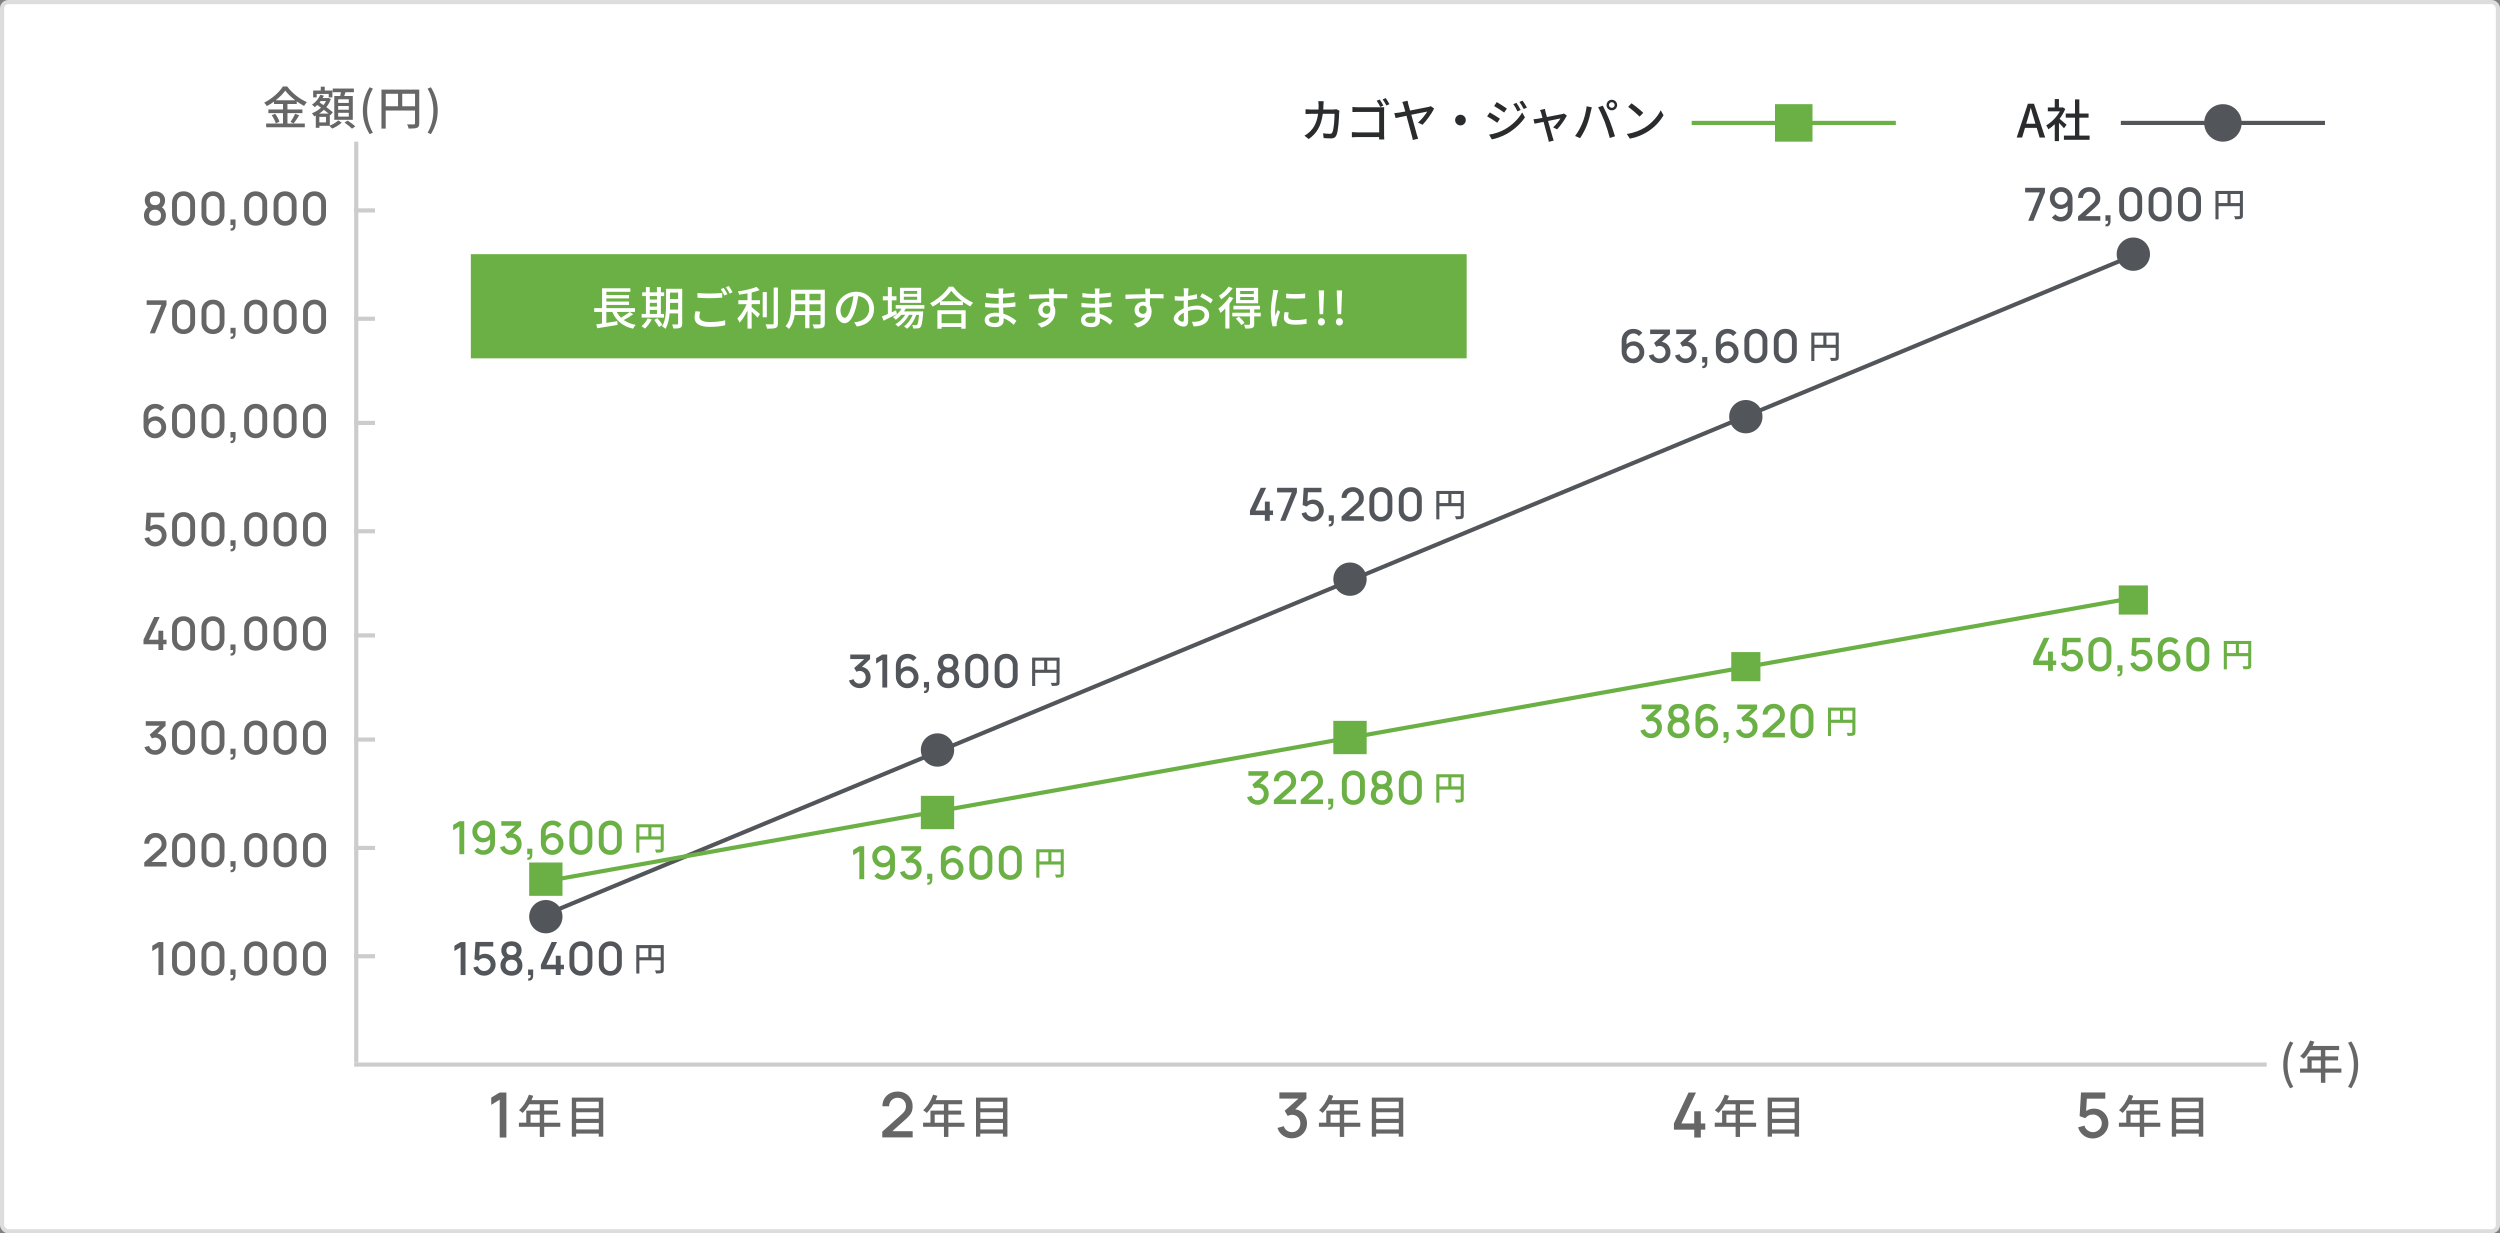 <?xml version="1.0" encoding="UTF-8"?><svg id="a" xmlns="http://www.w3.org/2000/svg" width="600" height="296" viewBox="0 0 600 296"><rect x="0" y="0" width="600" height="296" fill="#808080" stroke="none"/><defs><style>.b{stroke:#52565a;}.b,.c,.d{fill:none;}.e,.f{fill:#fff;}.g{fill:#52565a;}.h{fill:#292b2d;}.c,.i{stroke:#6bb044;}.d{stroke:#ccc;}.i,.j{fill:#6bb044;}.f{stroke:#ddd;}.k{fill:#666;}</style></defs><rect class="f" x=".5" y=".5" width="599" height="295" rx="1.5" ry="1.5"/><line class="b" x1="130.81" y1="219.54" x2="513.81" y2="60.54"/><path class="g" d="m131,216h0c2.21,0,4,1.79,4,4h0c0,2.21-1.79,4-4,4h0c-2.21,0-4-1.79-4-4h0c0-2.21,1.79-4,4-4Z"/><path class="g" d="m225,176h0c2.21,0,4,1.79,4,4h0c0,2.21-1.79,4-4,4h0c-2.21,0-4-1.79-4-4h0c0-2.21,1.79-4,4-4Z"/><path class="g" d="m324,135h0c2.21,0,4,1.79,4,4h0c0,2.21-1.79,4-4,4h0c-2.21,0-4-1.79-4-4h0c0-2.21,1.79-4,4-4Z"/><path class="g" d="m419,96h0c2.21,0,4,1.79,4,4h0c0,2.21-1.79,4-4,4h0c-2.21,0-4-1.79-4-4h0c0-2.21,1.79-4,4-4Z"/><path class="g" d="m512,57h0c2.21,0,4,1.79,4,4h0c0,2.21-1.79,4-4,4h0c-2.21,0-4-1.79-4-4h0c0-2.21,1.79-4,4-4Z"/><path class="k" d="m66.18,24.06c.95-.75,1.75-1.56,2.28-2.31.57.77,1.43,1.58,2.39,2.31h-4.66Zm2.81,3.09h3.59v-.88h-3.59v-1.31h2.23v-.63c.58.42,1.18.79,1.76,1.09.18-.3.42-.65.66-.91-1.71-.74-3.54-2.16-4.71-3.76h-1.04c-.83,1.35-2.62,2.97-4.49,3.89.22.21.52.59.64.83.59-.32,1.17-.68,1.72-1.08v.57h2.16v1.31h-3.51v.88h3.51v2.5h-4.04v.89h9.27v-.89h-4.16v-2.5Zm-3.78.5c.42.6.84,1.43.97,1.96l.89-.4c-.15-.53-.59-1.31-1.02-1.89l-.84.33Zm5.27,1.96c.41-.5.9-1.24,1.33-1.94l-.98-.36c-.26.6-.74,1.44-1.11,1.96l.76.34Zm13.23-4.9h-2.55v-.89h2.55v.89Zm0,1.63h-2.55v-.9h2.55v.9Zm0,1.64h-2.55v-.91h2.55v.91Zm-3.48-4.94v5.71h4.44v-5.71h-2.06c.1-.29.21-.61.31-.91h2.01v-.88h-5.08v.88h1.98c-.06.3-.12.63-.19.91h-1.42Zm-4.22-.5h2.89v.84h.87v-1.66h-1.83v-.92h-.96v.92h-1.82v1.66h.84v-.84Zm2.24,6.84h-1.61v-1.33h1.61v1.33Zm-1.65-2.12c.41-.26.79-.56,1.13-.9.42.32.81.63,1.13.9h-2.27Zm1.66-3.01c-.17.34-.39.67-.63.97-.32-.22-.64-.43-.93-.63.09-.11.18-.22.26-.34h1.3Zm.88,3.26l.15.14.59-.7c-.37-.34-.95-.78-1.56-1.23.45-.56.83-1.22,1.08-1.96l-.58-.26-.15.04h-1.24c.11-.19.21-.39.3-.58l-.85-.22c-.41.96-1.15,1.83-2,2.38.19.14.53.44.66.6.21-.15.41-.33.61-.52.29.2.59.42.9.65-.64.58-1.41,1.05-2.19,1.33.18.19.42.52.53.74.13-.06.26-.12.4-.18v2.94h.87v-.49h2.39c.21.19.51.48.67.67.79-.31,1.72-.88,2.29-1.44l-.85-.52c-.41.44-1.24.96-2,1.24v-2.63Zm3.56,1.91c.62.43,1.4,1.07,1.78,1.46l.79-.54c-.41-.41-1.21-1-1.83-1.4l-.75.47Zm6.01,2.77l.79-.35c-.95-1.57-1.39-3.43-1.39-5.28s.44-3.7,1.39-5.28l-.79-.34c-1.02,1.66-1.63,3.45-1.63,5.62s.6,3.96,1.63,5.63Zm7.83-6.68v-3h3.07v3h-3.07Zm-3.96-3h2.95v3h-2.95v-3Zm8.06-1.01h-9.09v9.37h1.02v-4.34h7.03v3.06c0,.2-.07.26-.28.26-.21.01-.91.02-1.62-.01.17.28.33.74.37,1.02.98,0,1.62-.02,2.01-.19.41-.18.54-.48.54-1.08v-8.1Zm2.77,10.69c1.03-1.67,1.64-3.44,1.64-5.63s-.6-3.96-1.64-5.62l-.79.34c.95,1.58,1.39,3.44,1.39,5.28s-.44,3.71-1.39,5.28l.79.35Z"/><path class="k" d="m549.61,261.19l.79-.35c-.95-1.57-1.39-3.43-1.39-5.28s.44-3.7,1.39-5.28l-.79-.34c-1.02,1.66-1.63,3.45-1.63,5.62s.6,3.96,1.63,5.63Zm5.19-4.74v-1.95h2.21v1.95h-2.21Zm7.13,0h-3.86v-1.95h3.07v-.96h-3.07v-1.52h3.32v-.99h-6.37c.14-.33.3-.69.43-1.03l-1.03-.27c-.51,1.46-1.39,2.86-2.4,3.73.25.15.69.48.89.66.56-.55,1.11-1.28,1.58-2.09h2.52v1.52h-3.23v2.9h-1.77v.99h5.01v2.43h1.06v-2.43h3.86v-.99Zm2.39,4.74c1.03-1.67,1.64-3.44,1.64-5.63s-.61-3.96-1.64-5.62l-.79.34c.95,1.58,1.39,3.44,1.39,5.28s-.44,3.71-1.39,5.28l.79.35Z"/><path class="h" d="m320.72,26.21c-.22.03-.47.07-.76.07h-2.38c.02-.34.04-.7.05-1.08.01-.26.03-.67.05-.92h-1.29c.04.25.08.7.08.96,0,.36-.01.72-.03,1.05h-1.77c-.43,0-.92-.03-1.34-.07v1.14c.42-.03.93-.04,1.34-.04h1.67c-.27,1.99-.95,3.32-2.01,4.32-.38.37-.87.72-1.26.92l1.01.82c1.89-1.33,2.98-3.01,3.39-6.07h2.82c0,1.19-.14,3.67-.52,4.44-.12.28-.3.37-.63.37-.45,0-1.03-.06-1.6-.13l.13,1.15c.55.03,1.2.08,1.79.08.67,0,1.04-.24,1.28-.75.48-1.08.63-4.22.66-5.34.01-.14.03-.37.07-.56l-.76-.37Zm11.29-.87c-.21-.41-.61-1.09-.87-1.46l-.74.3c.29.4.65,1.03.87,1.49l.74-.32Zm.17,1.3c0-.29.02-.67.03-.91-.21.01-.58.02-.88.02h-5.47c-.37,0-.89-.03-1.28-.07v1.21c.29-.01.85-.03,1.28-.03h5.14v4.91h-5.27c-.47,0-.96-.03-1.28-.06v1.24c.32-.03.87-.06,1.31-.06h5.23c0,.24-.01.45-.01.59h1.24c-.01-.24-.04-.77-.04-1.15v-5.7Zm-.34-2.79c.3.4.65,1.02.89,1.47l.74-.32c-.22-.41-.62-1.08-.89-1.46l-.74.31Zm9.58,6.09c.9-.93,2.26-2.79,2.77-3.89l-.78-.56c-.15.07-.37.13-.56.17-.47.11-2.62.53-4.43.87-.15-.57-.3-1.08-.41-1.45-.09-.35-.15-.66-.2-.9l-1.27.29c.13.24.23.54.33.89.08.25.22.76.4,1.4-.74.13-1.29.23-1.47.26-.41.07-.76.1-1.17.14l.31,1.18c.37-.09,1.41-.31,2.61-.55.51,1.88,1.12,4.2,1.3,4.82.1.33.18.72.22.99l1.29-.31c-.09-.25-.24-.7-.31-.94-.2-.66-.8-2.87-1.34-4.81,1.75-.35,3.5-.69,3.83-.76-.38.66-1.36,1.94-2.23,2.64l1.12.53Zm7.81-1.12c0,.7.57,1.28,1.28,1.28s1.28-.57,1.28-1.28-.57-1.28-1.28-1.28-1.28.57-1.28,1.28Zm14.72-4.14l-.75.32c.39.53.69,1.1.99,1.73l.77-.34c-.25-.51-.73-1.28-1.01-1.7Zm1.47-.53l-.76.32c.38.52.73,1.07,1.03,1.69l.77-.34c-.27-.51-.74-1.26-1.05-1.67Zm-6.2.35l-.63.95c.67.39,1.85,1.15,2.41,1.56l.66-.95c-.53-.37-1.76-1.19-2.44-1.56Zm-1.83,7.83l.65,1.13c1-.19,2.54-.72,3.65-1.36,1.78-1.03,3.31-2.44,4.3-3.94l-.67-1.17c-.88,1.56-2.38,3.04-4.21,4.08-1.15.64-2.5,1.05-3.72,1.25Zm.15-5.35l-.63.95c.69.37,1.87,1.12,2.44,1.54l.64-.98c-.52-.36-1.77-1.13-2.45-1.51Zm16.15,4.07c.77-.78,1.89-2.36,2.35-3.31l-.7-.5c-.12.07-.32.12-.47.15-.4.09-2.12.42-3.61.7l-.33-1.2c-.07-.27-.13-.54-.16-.76l-1.18.29c.11.2.21.43.29.7.07.23.19.65.32,1.17-.59.11-1.06.2-1.21.22-.35.06-.64.1-.96.12l.26,1.06c.31-.07,1.18-.25,2.17-.45.41,1.54.9,3.39,1.06,3.93.09.29.14.6.18.87l1.19-.3c-.08-.21-.21-.62-.26-.81-.17-.52-.67-2.35-1.1-3.9,1.39-.29,2.73-.55,2.99-.61-.34.61-1.14,1.58-1.77,2.15l.96.48Zm12.46-5.84c0-.37.31-.69.68-.69s.69.32.69.69-.32.68-.69.68-.68-.31-.68-.68Zm-.58,0c0,.7.56,1.27,1.26,1.27s1.28-.56,1.28-1.27-.57-1.26-1.28-1.26-1.26.57-1.26,1.26Zm-5.84,4.42c-.39.93-1.01,2.1-1.71,3.01l1.2.51c.59-.86,1.22-2.05,1.62-3.07.43-1.09.83-2.66.97-3.39.05-.24.15-.66.23-.93l-1.25-.25c-.13,1.32-.57,2.95-1.06,4.12Zm5.42-.34c.44,1.18.9,2.63,1.2,3.83l1.25-.41c-.3-1.03-.88-2.75-1.3-3.81-.44-1.11-1.18-2.71-1.62-3.53l-1.13.37c.47.83,1.15,2.4,1.6,3.54Zm6.41-4.5l-.8.86c.81.56,2.18,1.75,2.75,2.33l.87-.89c-.62-.64-2.04-1.78-2.82-2.3Zm-1.13,7.36l.74,1.13c1.71-.31,3.1-.96,4.21-1.64,1.72-1.06,3.07-2.56,3.86-3.98l-.67-1.2c-.67,1.41-2.05,3.06-3.82,4.15-1.06.65-2.49,1.26-4.32,1.54Z"/><path class="h" d="m486.29,29.69l.33-1.09c.26-.88.52-1.77.75-2.69h.04c.25.91.49,1.81.77,2.69l.32,1.09h-2.21Zm3.2,3.31h1.35l-2.68-8.1h-1.47l-2.68,8.1h1.3l.69-2.31h2.82l.68,2.31Zm6.49-3.05c-.25-.23-1.17-1.02-1.68-1.44.55-.73,1.03-1.53,1.36-2.36l-.57-.39-.18.03h-.76v-2.02h-1.01v2.02h-1.66v.93h2.88c-.75,1.38-2.01,2.65-3.27,3.37.15.2.41.68.51.95.52-.33,1.05-.75,1.54-1.23v4.06h1.01v-4.38c.45.45.95.98,1.2,1.3l.63-.84Zm3.06,2.6v-4.31h2.22v-.99h-2.22v-3.39h-1.04v3.39h-2.22v.99h2.22v4.31h-2.66v1.01h6.16v-1.01h-2.45Z"/><path class="k" d="m37.21,54.17c-.52,0-.98-.1-1.38-.31-.4-.21-.71-.5-.94-.87-.22-.37-.34-.8-.34-1.29,0-.45.11-.87.32-1.25s.53-.67.95-.89l-.02.4c-.34-.21-.6-.47-.78-.78-.18-.32-.27-.67-.27-1.06,0-.45.1-.84.31-1.17.21-.33.5-.58.86-.76.37-.18.79-.27,1.27-.27s.9.09,1.26.27c.37.18.65.43.86.76.21.33.31.72.31,1.17,0,.39-.09.74-.26,1.05-.17.31-.44.57-.79.79l-.02-.39c.42.21.74.5.95.88.22.38.32.79.32,1.25,0,.49-.11.92-.34,1.29-.23.37-.54.66-.94.87-.4.21-.86.31-1.37.31Zm0-1.09c.43,0,.77-.12,1.03-.35.26-.23.4-.58.4-1.02s-.13-.79-.4-1.02c-.26-.24-.6-.36-1.03-.36s-.78.12-1.04.36c-.26.23-.39.58-.39,1.02s.13.79.4,1.02c.26.23.61.35,1.03.35Zm0-3.85c.36,0,.66-.09.88-.27.23-.18.34-.46.34-.83s-.11-.65-.34-.83c-.22-.19-.52-.28-.88-.28s-.66.09-.89.28c-.23.18-.34.46-.34.83s.11.65.34.83c.23.18.52.27.89.27Zm6.84,4.94c-.54,0-1.02-.12-1.43-.35-.41-.24-.74-.56-.98-.98-.23-.41-.35-.89-.35-1.43v-2.73c0-.54.12-1.02.35-1.43.24-.41.56-.74.98-.97.41-.24.89-.36,1.43-.36s1.02.12,1.43.36c.41.23.74.56.97.97.24.41.36.89.36,1.43v2.73c0,.54-.12,1.02-.36,1.43-.23.41-.56.74-.97.98-.41.23-.89.35-1.43.35Zm0-1.1c.29,0,.56-.07.8-.21.24-.14.43-.33.58-.57.14-.24.21-.51.21-.81v-2.88c0-.29-.07-.56-.21-.8-.14-.24-.34-.43-.58-.57-.24-.14-.5-.21-.8-.21s-.56.07-.8.21c-.24.14-.43.33-.57.57-.14.24-.21.5-.21.8v2.88c0,.3.07.57.21.81.14.24.33.43.57.57.24.14.51.21.8.21Zm7.06,1.1c-.54,0-1.02-.12-1.43-.35-.41-.24-.74-.56-.98-.98-.23-.41-.35-.89-.35-1.43v-2.73c0-.54.12-1.02.35-1.43.24-.41.56-.74.98-.97.41-.24.89-.36,1.43-.36s1.02.12,1.43.36c.41.23.74.56.97.97.24.41.36.89.36,1.43v2.73c0,.54-.12,1.02-.36,1.43-.23.41-.56.74-.97.98-.41.23-.89.35-1.43.35Zm0-1.1c.29,0,.56-.07.8-.21.24-.14.43-.33.58-.57.14-.24.21-.51.21-.81v-2.88c0-.29-.07-.56-.21-.8-.14-.24-.34-.43-.58-.57-.24-.14-.5-.21-.8-.21s-.56.07-.8.21c-.24.14-.43.33-.57.57-.14.24-.21.5-.21.8v2.88c0,.3.07.57.21.81.14.24.33.43.57.57.24.14.51.21.8.21Zm4.19,2.25l.07-.51c.16.01.28-.02.37-.09.09-.07.15-.17.18-.29.03-.12.03-.27.02-.42h-.63v-1.33h1.22v1.44c0,.43-.1.76-.31.98-.21.22-.51.3-.9.23Zm6.06-1.15c-.54,0-1.02-.12-1.43-.35-.41-.24-.74-.56-.98-.98-.23-.41-.35-.89-.35-1.43v-2.73c0-.54.12-1.02.35-1.43.24-.41.56-.74.98-.97.41-.24.89-.36,1.43-.36s1.02.12,1.43.36c.41.23.74.56.97.97.24.41.36.89.36,1.43v2.73c0,.54-.12,1.02-.36,1.43-.23.41-.56.74-.97.98-.41.23-.89.35-1.43.35Zm0-1.1c.29,0,.56-.07.8-.21.24-.14.43-.33.58-.57.14-.24.21-.51.21-.81v-2.88c0-.29-.07-.56-.21-.8-.14-.24-.34-.43-.58-.57-.24-.14-.5-.21-.8-.21s-.56.07-.8.21c-.24.14-.43.33-.57.57-.14.24-.21.5-.21.8v2.88c0,.3.07.57.21.81.14.24.33.43.57.57.24.14.51.21.8.21Zm7.06,1.1c-.54,0-1.02-.12-1.43-.35-.41-.24-.74-.56-.98-.98-.23-.41-.35-.89-.35-1.43v-2.73c0-.54.12-1.02.35-1.43.24-.41.56-.74.98-.97.41-.24.89-.36,1.43-.36s1.02.12,1.43.36c.41.23.74.56.97.97.24.41.36.89.36,1.43v2.73c0,.54-.12,1.02-.36,1.43-.23.41-.56.74-.97.98-.41.23-.89.35-1.43.35Zm0-1.1c.29,0,.56-.07.8-.21.24-.14.43-.33.58-.57.14-.24.21-.51.21-.81v-2.88c0-.29-.07-.56-.21-.8-.14-.24-.34-.43-.58-.57-.24-.14-.5-.21-.8-.21s-.56.07-.8.21c-.24.14-.43.33-.57.57-.14.24-.21.5-.21.8v2.88c0,.3.07.57.21.81.14.24.33.43.57.57.24.14.51.21.8.21Zm7.06,1.1c-.54,0-1.02-.12-1.43-.35-.41-.24-.74-.56-.98-.98-.23-.41-.35-.89-.35-1.43v-2.73c0-.54.12-1.02.35-1.43.24-.41.56-.74.98-.97.41-.24.89-.36,1.43-.36s1.02.12,1.43.36c.41.23.74.56.97.97.24.41.36.89.36,1.43v2.73c0,.54-.12,1.02-.36,1.43-.23.41-.56.74-.97.98-.41.23-.89.35-1.43.35Zm0-1.1c.29,0,.56-.07.8-.21.24-.14.43-.33.58-.57.14-.24.21-.51.21-.81v-2.88c0-.29-.07-.56-.21-.8-.14-.24-.34-.43-.58-.57-.24-.14-.5-.21-.8-.21s-.56.07-.8.21c-.24.14-.43.33-.57.57-.14.24-.21.5-.21.8v2.88c0,.3.07.57.21.81.14.24.33.43.57.57.24.14.51.21.8.21Z"/><path class="k" d="m35.95,80l2.78-6.83h-3.53v-1.09h4.76v1.09l-2.78,6.83h-1.24Zm8.11.17c-.54,0-1.02-.12-1.43-.35-.41-.24-.74-.56-.98-.98-.23-.41-.35-.89-.35-1.43v-2.73c0-.54.12-1.02.35-1.43.24-.41.56-.74.98-.97.41-.24.89-.36,1.43-.36s1.02.12,1.43.36c.41.23.74.56.97.97.24.41.36.89.36,1.43v2.73c0,.54-.12,1.02-.36,1.43-.23.41-.56.74-.97.98-.41.23-.89.35-1.43.35Zm0-1.1c.29,0,.56-.07.8-.21.24-.14.43-.33.58-.57.14-.24.21-.51.21-.81v-2.88c0-.29-.07-.56-.21-.8-.14-.24-.34-.43-.58-.57-.24-.14-.5-.21-.8-.21s-.56.07-.8.21c-.24.14-.43.33-.57.57-.14.24-.21.5-.21.8v2.88c0,.3.07.57.21.81.14.24.33.43.57.57.24.14.51.21.8.21Zm7.06,1.1c-.54,0-1.02-.12-1.43-.35-.41-.24-.74-.56-.98-.98-.23-.41-.35-.89-.35-1.43v-2.73c0-.54.12-1.02.35-1.43.24-.41.56-.74.98-.97.41-.24.89-.36,1.43-.36s1.02.12,1.43.36c.41.23.74.56.97.97.24.41.36.89.36,1.43v2.73c0,.54-.12,1.02-.36,1.43-.23.41-.56.74-.97.98-.41.23-.89.35-1.43.35Zm0-1.1c.29,0,.56-.07.8-.21.24-.14.43-.33.58-.57.14-.24.21-.51.21-.81v-2.88c0-.29-.07-.56-.21-.8-.14-.24-.34-.43-.58-.57-.24-.14-.5-.21-.8-.21s-.56.07-.8.21c-.24.14-.43.33-.57.57-.14.24-.21.5-.21.8v2.88c0,.3.07.57.21.81.14.24.33.43.57.57.24.14.51.21.8.21Zm4.19,2.25l.07-.51c.16.01.28-.02.37-.09.09-.07.15-.17.18-.29.03-.12.03-.27.02-.42h-.63v-1.33h1.22v1.44c0,.43-.1.76-.31.98-.21.22-.51.3-.9.23Zm6.06-1.15c-.54,0-1.02-.12-1.43-.35-.41-.24-.74-.56-.98-.98-.23-.41-.35-.89-.35-1.43v-2.73c0-.54.12-1.02.35-1.43.24-.41.56-.74.98-.97.41-.24.89-.36,1.43-.36s1.02.12,1.43.36c.41.23.74.56.97.97.24.41.36.89.36,1.43v2.73c0,.54-.12,1.02-.36,1.43-.23.41-.56.74-.97.98-.41.23-.89.35-1.43.35Zm0-1.1c.29,0,.56-.07.8-.21.24-.14.43-.33.58-.57.14-.24.21-.51.21-.81v-2.88c0-.29-.07-.56-.21-.8-.14-.24-.34-.43-.58-.57-.24-.14-.5-.21-.8-.21s-.56.07-.8.21c-.24.14-.43.33-.57.57-.14.24-.21.5-.21.8v2.88c0,.3.07.57.21.81.14.24.33.43.57.57.24.14.51.21.8.21Zm7.06,1.1c-.54,0-1.02-.12-1.43-.35-.41-.24-.74-.56-.98-.98-.23-.41-.35-.89-.35-1.43v-2.73c0-.54.12-1.02.35-1.43.24-.41.56-.74.98-.97.41-.24.89-.36,1.43-.36s1.02.12,1.43.36c.41.23.74.56.97.97.24.41.36.89.36,1.43v2.73c0,.54-.12,1.02-.36,1.43-.23.41-.56.74-.97.98-.41.23-.89.35-1.43.35Zm0-1.1c.29,0,.56-.07.8-.21.24-.14.43-.33.58-.57.14-.24.21-.51.21-.81v-2.88c0-.29-.07-.56-.21-.8-.14-.24-.34-.43-.58-.57-.24-.14-.5-.21-.8-.21s-.56.07-.8.21c-.24.14-.43.33-.57.57-.14.24-.21.5-.21.8v2.88c0,.3.07.57.21.81.14.24.33.43.57.57.24.14.51.21.8.21Zm7.06,1.1c-.54,0-1.02-.12-1.43-.35-.41-.24-.74-.56-.98-.98-.23-.41-.35-.89-.35-1.43v-2.73c0-.54.12-1.02.35-1.43.24-.41.56-.74.98-.97.41-.24.89-.36,1.43-.36s1.02.12,1.43.36c.41.23.74.56.97.97.24.41.36.89.36,1.43v2.73c0,.54-.12,1.02-.36,1.43-.23.41-.56.74-.97.98-.41.23-.89.35-1.43.35Zm0-1.1c.29,0,.56-.07.8-.21.24-.14.43-.33.58-.57.14-.24.21-.51.21-.81v-2.88c0-.29-.07-.56-.21-.8-.14-.24-.34-.43-.58-.57-.24-.14-.5-.21-.8-.21s-.56.07-.8.21c-.24.14-.43.33-.57.57-.14.24-.21.5-.21.8v2.88c0,.3.07.57.21.81.14.24.33.43.57.57.24.14.51.21.8.21Z"/><path class="k" d="m37.18,105.17c-.51,0-.98-.12-1.39-.36-.41-.25-.74-.58-.98-1.01-.24-.42-.36-.91-.36-1.45v-2.52c0-.58.12-1.08.36-1.52.24-.44.58-.78,1-1.02.43-.24.92-.36,1.48-.36.42,0,.81.08,1.18.24.37.16.68.39.95.7l-.84.79c-.15-.19-.34-.35-.57-.46-.22-.12-.46-.18-.72-.18-.33,0-.62.08-.87.24-.25.15-.45.36-.59.61-.14.25-.21.52-.21.81v1.45l-.23-.25c.23-.3.51-.53.85-.7.34-.17.7-.26,1.08-.26.49,0,.93.12,1.31.35.39.23.69.54.91.93.22.39.34.83.34,1.33s-.12.94-.37,1.35c-.25.4-.58.72-.99.96-.41.23-.86.35-1.35.35Zm0-1.11c.29,0,.55-.07.78-.21.23-.14.42-.33.56-.56.14-.23.21-.5.21-.78s-.07-.55-.21-.78c-.14-.23-.32-.42-.56-.56-.23-.14-.49-.21-.78-.21s-.55.07-.79.21c-.23.14-.42.33-.56.56-.14.24-.21.5-.21.78s.07.54.21.78c.14.24.33.42.56.57.23.14.49.21.78.21Zm6.87,1.11c-.54,0-1.02-.12-1.43-.35-.41-.24-.74-.57-.98-.98-.23-.41-.35-.89-.35-1.43v-2.73c0-.54.12-1.02.35-1.43.24-.41.56-.74.98-.97.41-.24.89-.36,1.43-.36s1.02.12,1.43.36c.41.23.74.56.97.97.24.41.36.89.36,1.43v2.73c0,.54-.12,1.02-.36,1.43-.23.41-.56.74-.97.98-.41.23-.89.35-1.43.35Zm0-1.1c.29,0,.56-.07.8-.21.24-.14.43-.33.58-.57.14-.24.21-.51.21-.81v-2.88c0-.29-.07-.56-.21-.8-.14-.24-.34-.43-.58-.57-.24-.14-.5-.21-.8-.21s-.56.07-.8.21c-.24.14-.43.33-.57.57-.14.24-.21.5-.21.8v2.88c0,.3.07.57.21.81.14.24.33.43.57.57.24.14.51.21.8.21Zm7.06,1.1c-.54,0-1.02-.12-1.43-.35-.41-.24-.74-.57-.98-.98-.23-.41-.35-.89-.35-1.43v-2.73c0-.54.12-1.02.35-1.43.24-.41.56-.74.98-.97.41-.24.89-.36,1.43-.36s1.02.12,1.43.36c.41.23.74.56.97.97.24.41.36.89.36,1.43v2.73c0,.54-.12,1.02-.36,1.43-.23.41-.56.74-.97.98-.41.23-.89.35-1.43.35Zm0-1.1c.29,0,.56-.07.8-.21.24-.14.43-.33.58-.57.14-.24.21-.51.21-.81v-2.88c0-.29-.07-.56-.21-.8-.14-.24-.34-.43-.58-.57-.24-.14-.5-.21-.8-.21s-.56.07-.8.21c-.24.14-.43.33-.57.57-.14.24-.21.5-.21.8v2.88c0,.3.07.57.21.81.14.24.33.43.57.57.24.14.51.21.8.21Zm4.19,2.25l.07-.51c.16.01.28-.02.37-.09.09-.07.15-.17.18-.29.03-.12.03-.27.02-.42h-.63v-1.33h1.22v1.44c0,.43-.1.76-.31.98-.21.22-.51.3-.9.23Zm6.06-1.15c-.54,0-1.02-.12-1.43-.35-.41-.24-.74-.57-.98-.98-.23-.41-.35-.89-.35-1.43v-2.73c0-.54.12-1.02.35-1.43.24-.41.56-.74.98-.97.41-.24.89-.36,1.43-.36s1.02.12,1.43.36c.41.23.74.56.97.97.24.41.36.89.36,1.43v2.73c0,.54-.12,1.02-.36,1.43-.23.41-.56.74-.97.98-.41.23-.89.35-1.43.35Zm0-1.1c.29,0,.56-.07.8-.21.24-.14.43-.33.58-.57.14-.24.21-.51.21-.81v-2.88c0-.29-.07-.56-.21-.8-.14-.24-.34-.43-.58-.57-.24-.14-.5-.21-.8-.21s-.56.07-.8.21c-.24.14-.43.33-.57.57-.14.24-.21.5-.21.8v2.88c0,.3.07.57.21.81.14.24.33.43.57.57.24.14.51.21.8.21Zm7.06,1.1c-.54,0-1.02-.12-1.43-.35-.41-.24-.74-.57-.98-.98-.23-.41-.35-.89-.35-1.43v-2.73c0-.54.12-1.02.35-1.43.24-.41.56-.74.98-.97.41-.24.89-.36,1.43-.36s1.02.12,1.43.36c.41.23.74.56.97.97.24.41.36.89.36,1.43v2.73c0,.54-.12,1.02-.36,1.43-.23.41-.56.74-.97.98-.41.23-.89.35-1.43.35Zm0-1.1c.29,0,.56-.07.8-.21.24-.14.43-.33.58-.57.14-.24.21-.51.21-.81v-2.88c0-.29-.07-.56-.21-.8-.14-.24-.34-.43-.58-.57-.24-.14-.5-.21-.8-.21s-.56.07-.8.21c-.24.14-.43.33-.57.57-.14.24-.21.5-.21.8v2.88c0,.3.07.57.21.81.14.24.33.43.57.57.24.14.51.21.8.21Zm7.06,1.1c-.54,0-1.02-.12-1.43-.35-.41-.24-.74-.57-.98-.98-.23-.41-.35-.89-.35-1.43v-2.73c0-.54.12-1.02.35-1.43.24-.41.56-.74.98-.97.41-.24.89-.36,1.43-.36s1.02.12,1.43.36c.41.23.74.56.97.97.24.41.36.89.36,1.43v2.73c0,.54-.12,1.02-.36,1.43-.23.41-.56.74-.97.98-.41.23-.89.35-1.43.35Zm0-1.1c.29,0,.56-.07.8-.21.24-.14.43-.33.58-.57.14-.24.21-.51.21-.81v-2.88c0-.29-.07-.56-.21-.8-.14-.24-.34-.43-.58-.57-.24-.14-.5-.21-.8-.21s-.56.07-.8.21c-.24.14-.43.33-.57.57-.14.24-.21.5-.21.8v2.88c0,.3.07.57.21.81.14.24.33.43.57.57.24.14.51.21.8.21Z"/><path class="k" d="m37.23,131.16c-.41,0-.79-.08-1.14-.25-.35-.17-.65-.4-.9-.69-.25-.3-.43-.64-.53-1.02l1.11-.3c.06.24.17.44.32.61.15.17.33.31.54.4.21.09.42.14.64.14.29,0,.55-.07.79-.21.24-.14.43-.33.56-.56.14-.24.21-.49.21-.78s-.07-.55-.21-.79c-.14-.24-.33-.42-.57-.56-.23-.14-.49-.21-.78-.21-.32,0-.6.07-.82.19-.22.13-.4.28-.52.44l-1-.35.24-4.16h4.27v1.08h-3.69l.47-.43-.19,3.12-.23-.29c.21-.21.46-.37.75-.48.29-.11.58-.17.86-.17.49,0,.93.11,1.31.34.39.23.69.54.92.93.22.39.34.83.34,1.32s-.13.94-.38,1.34c-.25.4-.59.72-1.01.96-.42.24-.87.36-1.36.36Zm6.83,0c-.54,0-1.02-.12-1.43-.35-.41-.24-.74-.57-.98-.98-.23-.41-.35-.89-.35-1.43v-2.73c0-.54.12-1.02.35-1.43.24-.41.56-.74.98-.97.41-.24.89-.36,1.43-.36s1.02.12,1.43.36c.41.24.74.56.97.97.24.41.36.89.36,1.43v2.73c0,.54-.12,1.02-.36,1.43-.23.41-.56.74-.97.98-.41.24-.89.35-1.43.35Zm0-1.1c.29,0,.56-.07.8-.21.24-.14.43-.33.58-.57.14-.24.21-.51.21-.81v-2.88c0-.29-.07-.56-.21-.8-.14-.24-.34-.43-.58-.57-.24-.14-.5-.21-.8-.21s-.56.07-.8.21c-.24.14-.43.33-.57.57-.14.24-.21.5-.21.8v2.88c0,.3.07.57.21.81.14.24.33.43.57.57.24.14.51.21.8.21Zm7.06,1.1c-.54,0-1.02-.12-1.43-.35-.41-.24-.74-.57-.98-.98-.23-.41-.35-.89-.35-1.43v-2.73c0-.54.12-1.02.35-1.43.24-.41.56-.74.98-.97.41-.24.89-.36,1.43-.36s1.02.12,1.43.36c.41.24.74.56.97.97.24.41.36.89.36,1.43v2.73c0,.54-.12,1.02-.36,1.43-.23.41-.56.74-.97.98-.41.24-.89.35-1.43.35Zm0-1.1c.29,0,.56-.07.8-.21.24-.14.43-.33.58-.57.14-.24.21-.51.21-.81v-2.88c0-.29-.07-.56-.21-.8-.14-.24-.34-.43-.58-.57-.24-.14-.5-.21-.8-.21s-.56.07-.8.21c-.24.14-.43.33-.57.57-.14.24-.21.5-.21.8v2.88c0,.3.07.57.21.81.14.24.33.43.57.57.24.14.51.21.8.21Zm4.19,2.25l.07-.51c.16.01.28-.02.37-.09.09-.07.15-.17.18-.29.03-.12.03-.27.02-.42h-.63v-1.33h1.22v1.44c0,.43-.1.76-.31.98-.21.22-.51.29-.9.23Zm6.06-1.15c-.54,0-1.02-.12-1.43-.35-.41-.24-.74-.57-.98-.98-.23-.41-.35-.89-.35-1.43v-2.73c0-.54.12-1.02.35-1.43.24-.41.56-.74.98-.97.41-.24.89-.36,1.43-.36s1.02.12,1.43.36c.41.24.74.56.97.97.24.41.36.89.36,1.43v2.73c0,.54-.12,1.02-.36,1.43-.23.41-.56.74-.97.98-.41.24-.89.35-1.43.35Zm0-1.1c.29,0,.56-.07.8-.21.24-.14.43-.33.58-.57.14-.24.21-.51.21-.81v-2.88c0-.29-.07-.56-.21-.8-.14-.24-.34-.43-.58-.57-.24-.14-.5-.21-.8-.21s-.56.07-.8.21c-.24.14-.43.33-.57.57-.14.24-.21.5-.21.8v2.88c0,.3.07.57.21.81.14.24.33.43.57.57.24.14.51.21.8.21Zm7.06,1.1c-.54,0-1.02-.12-1.43-.35-.41-.24-.74-.57-.98-.98-.23-.41-.35-.89-.35-1.43v-2.73c0-.54.12-1.02.35-1.43.24-.41.56-.74.98-.97.41-.24.89-.36,1.43-.36s1.02.12,1.43.36c.41.24.74.56.97.97.24.41.36.89.36,1.43v2.73c0,.54-.12,1.02-.36,1.43-.23.41-.56.74-.97.98-.41.24-.89.35-1.43.35Zm0-1.1c.29,0,.56-.07.8-.21.24-.14.43-.33.58-.57.14-.24.21-.51.21-.81v-2.88c0-.29-.07-.56-.21-.8-.14-.24-.34-.43-.58-.57-.24-.14-.5-.21-.8-.21s-.56.07-.8.21c-.24.14-.43.33-.57.57-.14.24-.21.5-.21.8v2.88c0,.3.07.57.21.81.14.24.33.43.57.57.24.14.51.21.8.21Zm7.06,1.1c-.54,0-1.02-.12-1.43-.35-.41-.24-.74-.57-.98-.98-.23-.41-.35-.89-.35-1.43v-2.73c0-.54.12-1.02.35-1.43.24-.41.56-.74.98-.97.41-.24.89-.36,1.43-.36s1.02.12,1.43.36c.41.24.74.56.97.97.24.41.36.89.36,1.43v2.73c0,.54-.12,1.02-.36,1.43-.23.41-.56.74-.97.98-.41.24-.89.35-1.43.35Zm0-1.1c.29,0,.56-.07.8-.21.24-.14.43-.33.58-.57.14-.24.21-.51.21-.81v-2.88c0-.29-.07-.56-.21-.8-.14-.24-.34-.43-.58-.57-.24-.14-.5-.21-.8-.21s-.56.07-.8.21c-.24.14-.43.33-.57.57-.14.24-.21.5-.21.8v2.88c0,.3.07.57.21.81.14.24.33.43.57.57.24.14.51.21.8.21Z"/><path class="k" d="m38.02,156v-1.38h-3.58v-1.09l2.57-5.45h1.31l-2.57,5.45h2.26v-2.15h1.17v2.15h.79v1.09h-.79v1.38h-1.17Zm6.03.16c-.54,0-1.02-.12-1.43-.35-.41-.24-.74-.57-.98-.98-.23-.41-.35-.89-.35-1.43v-2.73c0-.54.12-1.02.35-1.43.24-.41.56-.74.98-.97.41-.24.89-.36,1.43-.36s1.02.12,1.43.36c.41.24.74.56.97.97.24.41.36.89.36,1.43v2.73c0,.54-.12,1.02-.36,1.43-.23.41-.56.74-.97.98-.41.24-.89.35-1.43.35Zm0-1.1c.29,0,.56-.07.8-.21.24-.14.43-.33.58-.57.14-.24.21-.51.21-.81v-2.88c0-.29-.07-.56-.21-.8-.14-.24-.34-.43-.58-.57-.24-.14-.5-.21-.8-.21s-.56.07-.8.21c-.24.14-.43.33-.57.57-.14.24-.21.5-.21.8v2.88c0,.3.07.57.21.81.14.24.33.43.57.57.24.14.51.21.8.21Zm7.06,1.1c-.54,0-1.02-.12-1.43-.35-.41-.24-.74-.57-.98-.98-.23-.41-.35-.89-.35-1.43v-2.73c0-.54.12-1.02.35-1.43.24-.41.56-.74.98-.97.41-.24.89-.36,1.43-.36s1.02.12,1.43.36c.41.24.74.56.97.97.24.41.36.89.36,1.43v2.73c0,.54-.12,1.02-.36,1.43-.23.41-.56.74-.97.98-.41.24-.89.35-1.43.35Zm0-1.1c.29,0,.56-.07.8-.21.24-.14.43-.33.58-.57.14-.24.21-.51.21-.81v-2.88c0-.29-.07-.56-.21-.8-.14-.24-.34-.43-.58-.57-.24-.14-.5-.21-.8-.21s-.56.07-.8.21c-.24.14-.43.33-.57.57-.14.24-.21.5-.21.8v2.88c0,.3.07.57.21.81.14.24.33.43.57.57.24.14.51.21.8.21Zm4.19,2.25l.07-.51c.16.01.28-.02.37-.09.09-.07.15-.17.18-.29.03-.12.03-.27.02-.42h-.63v-1.33h1.22v1.44c0,.43-.1.76-.31.98-.21.22-.51.29-.9.23Zm6.06-1.15c-.54,0-1.02-.12-1.43-.35-.41-.24-.74-.57-.98-.98-.23-.41-.35-.89-.35-1.43v-2.73c0-.54.12-1.02.35-1.43.24-.41.56-.74.98-.97.41-.24.89-.36,1.43-.36s1.02.12,1.43.36c.41.24.74.56.97.97.24.41.36.89.36,1.43v2.73c0,.54-.12,1.02-.36,1.43-.23.41-.56.74-.97.98-.41.24-.89.35-1.43.35Zm0-1.1c.29,0,.56-.07.8-.21.24-.14.43-.33.58-.57.14-.24.21-.51.21-.81v-2.88c0-.29-.07-.56-.21-.8-.14-.24-.34-.43-.58-.57-.24-.14-.5-.21-.8-.21s-.56.07-.8.21c-.24.14-.43.33-.57.57-.14.24-.21.5-.21.8v2.88c0,.3.07.57.21.81.14.24.33.43.57.57.24.14.51.21.8.21Zm7.06,1.1c-.54,0-1.02-.12-1.43-.35-.41-.24-.74-.57-.98-.98-.23-.41-.35-.89-.35-1.43v-2.73c0-.54.12-1.02.35-1.43.24-.41.56-.74.98-.97.41-.24.89-.36,1.43-.36s1.02.12,1.43.36c.41.24.74.56.97.97.24.41.36.89.36,1.43v2.73c0,.54-.12,1.02-.36,1.43-.23.41-.56.74-.97.98-.41.24-.89.35-1.43.35Zm0-1.1c.29,0,.56-.07.8-.21.24-.14.43-.33.58-.57.14-.24.21-.51.21-.81v-2.88c0-.29-.07-.56-.21-.8-.14-.24-.34-.43-.58-.57-.24-.14-.5-.21-.8-.21s-.56.07-.8.21c-.24.14-.43.33-.57.57-.14.24-.21.5-.21.8v2.88c0,.3.07.57.21.81.14.24.33.43.57.57.24.14.51.21.8.21Zm7.06,1.1c-.54,0-1.02-.12-1.43-.35-.41-.24-.74-.57-.98-.98-.23-.41-.35-.89-.35-1.43v-2.73c0-.54.12-1.02.35-1.43.24-.41.56-.74.98-.97.41-.24.89-.36,1.43-.36s1.02.12,1.43.36c.41.24.74.56.97.97.24.41.36.89.36,1.43v2.73c0,.54-.12,1.02-.36,1.43-.23.41-.56.74-.97.98-.41.24-.89.35-1.43.35Zm0-1.1c.29,0,.56-.07.8-.21.24-.14.43-.33.58-.57.14-.24.21-.51.21-.81v-2.88c0-.29-.07-.56-.21-.8-.14-.24-.34-.43-.58-.57-.24-.14-.5-.21-.8-.21s-.56.07-.8.21c-.24.14-.43.33-.57.57-.14.24-.21.5-.21.8v2.88c0,.3.07.57.21.81.14.24.33.43.57.57.24.14.51.21.8.21Z"/><path class="k" d="m37.21,181.15c-.39,0-.76-.07-1.11-.22-.34-.15-.64-.36-.9-.64-.25-.27-.43-.6-.54-.97l1.11-.31c.11.34.29.6.56.79.26.18.56.27.88.26.29,0,.54-.07.76-.2s.39-.31.52-.53c.12-.23.19-.49.19-.78,0-.44-.14-.8-.41-1.09-.27-.29-.63-.43-1.07-.43-.12,0-.25.02-.38.06-.13.04-.25.08-.36.14l-.54-.91,2.79-2.47.12.33h-3.85v-1.09h4.76v1.09l-2.32,2.23v-.37c.49,0,.92.11,1.29.34.37.22.65.52.85.9.2.38.3.8.3,1.27,0,.51-.12.96-.36,1.35-.23.39-.55.7-.95.92-.4.22-.84.34-1.34.34Zm6.84.02c-.54,0-1.02-.12-1.43-.35-.41-.24-.74-.57-.98-.98-.23-.41-.35-.89-.35-1.43v-2.73c0-.54.12-1.02.35-1.43.24-.41.56-.74.98-.97.41-.24.89-.36,1.43-.36s1.02.12,1.43.36c.41.24.74.56.97.97.24.41.36.89.36,1.43v2.73c0,.54-.12,1.02-.36,1.43-.23.41-.56.74-.97.98-.41.24-.89.35-1.43.35Zm0-1.1c.29,0,.56-.07.8-.21.24-.14.43-.33.58-.57.14-.24.21-.51.21-.81v-2.88c0-.29-.07-.56-.21-.8-.14-.24-.34-.43-.58-.57-.24-.14-.5-.21-.8-.21s-.56.07-.8.21c-.24.14-.43.33-.57.57-.14.24-.21.5-.21.8v2.88c0,.3.07.57.21.81.14.24.33.43.57.57.24.14.51.21.8.21Zm7.06,1.1c-.54,0-1.02-.12-1.43-.35-.41-.24-.74-.57-.98-.98-.23-.41-.35-.89-.35-1.43v-2.73c0-.54.12-1.02.35-1.43.24-.41.56-.74.98-.97.41-.24.89-.36,1.43-.36s1.02.12,1.43.36c.41.24.74.56.97.97.24.41.36.89.36,1.43v2.73c0,.54-.12,1.02-.36,1.43-.23.41-.56.74-.97.98-.41.24-.89.35-1.43.35Zm0-1.1c.29,0,.56-.07.8-.21.24-.14.43-.33.58-.57.14-.24.21-.51.21-.81v-2.88c0-.29-.07-.56-.21-.8-.14-.24-.34-.43-.58-.57-.24-.14-.5-.21-.8-.21s-.56.07-.8.21c-.24.14-.43.33-.57.57-.14.24-.21.5-.21.8v2.88c0,.3.07.57.21.81.14.24.33.43.57.57.24.14.51.21.8.21Zm4.19,2.25l.07-.51c.16.01.28-.02.37-.09.09-.07.15-.17.18-.29.03-.12.03-.27.02-.42h-.63v-1.33h1.22v1.44c0,.43-.1.76-.31.98-.21.22-.51.29-.9.23Zm6.06-1.15c-.54,0-1.02-.12-1.43-.35-.41-.24-.74-.57-.98-.98-.23-.41-.35-.89-.35-1.43v-2.73c0-.54.12-1.02.35-1.43.24-.41.56-.74.98-.97.41-.24.89-.36,1.43-.36s1.02.12,1.43.36c.41.24.74.56.97.97.24.41.36.89.36,1.43v2.73c0,.54-.12,1.02-.36,1.43-.23.41-.56.74-.97.98-.41.24-.89.35-1.43.35Zm0-1.1c.29,0,.56-.07.8-.21.24-.14.43-.33.58-.57.14-.24.21-.51.21-.81v-2.88c0-.29-.07-.56-.21-.8-.14-.24-.34-.43-.58-.57-.24-.14-.5-.21-.8-.21s-.56.07-.8.21c-.24.14-.43.33-.57.57-.14.24-.21.5-.21.8v2.88c0,.3.07.57.21.81.14.24.33.43.57.57.24.14.51.21.8.21Zm7.06,1.1c-.54,0-1.02-.12-1.43-.35-.41-.24-.74-.57-.98-.98-.23-.41-.35-.89-.35-1.43v-2.73c0-.54.12-1.02.35-1.43.24-.41.56-.74.98-.97.41-.24.89-.36,1.43-.36s1.02.12,1.43.36c.41.24.74.56.97.97.24.41.36.89.36,1.43v2.73c0,.54-.12,1.02-.36,1.43-.23.41-.56.74-.97.98-.41.24-.89.35-1.43.35Zm0-1.1c.29,0,.56-.07.8-.21.24-.14.43-.33.58-.57.14-.24.21-.51.21-.81v-2.88c0-.29-.07-.56-.21-.8-.14-.24-.34-.43-.58-.57-.24-.14-.5-.21-.8-.21s-.56.07-.8.21c-.24.14-.43.33-.57.57-.14.24-.21.5-.21.8v2.88c0,.3.07.57.21.81.14.24.33.43.57.57.24.14.51.21.8.21Zm7.06,1.1c-.54,0-1.02-.12-1.43-.35-.41-.24-.74-.57-.98-.98-.23-.41-.35-.89-.35-1.43v-2.73c0-.54.12-1.02.35-1.43.24-.41.56-.74.98-.97.41-.24.89-.36,1.43-.36s1.02.12,1.43.36c.41.24.74.56.97.97.24.41.36.89.36,1.43v2.73c0,.54-.12,1.02-.36,1.43-.23.41-.56.74-.97.98-.41.24-.89.35-1.43.35Zm0-1.1c.29,0,.56-.07.8-.21.24-.14.43-.33.58-.57.14-.24.21-.51.21-.81v-2.88c0-.29-.07-.56-.21-.8-.14-.24-.34-.43-.58-.57-.24-.14-.5-.21-.8-.21s-.56.07-.8.21c-.24.14-.43.33-.57.57-.14.24-.21.5-.21.8v2.88c0,.3.07.57.21.81.14.24.33.43.57.57.24.14.51.21.8.21Z"/><path class="k" d="m34.62,207.99v-1.02s3.45-3.09,3.45-3.09c.28-.25.47-.48.57-.7.1-.22.15-.45.15-.67,0-.28-.06-.54-.19-.76-.12-.23-.3-.41-.52-.54s-.47-.2-.76-.2-.56.07-.79.21c-.23.14-.41.32-.53.54-.13.23-.19.47-.19.74h-1.18c0-.51.12-.96.35-1.35.23-.39.56-.69.96-.91.41-.22.87-.33,1.4-.33s.95.11,1.34.34c.4.22.71.53.94.92.23.39.35.84.35,1.34,0,.36-.05.67-.14.92-.1.25-.24.49-.43.7-.19.22-.43.45-.72.7l-2.66,2.38-.13-.33h4.08v1.09h-5.36Zm9.44.17c-.54,0-1.02-.12-1.43-.35-.41-.24-.74-.57-.98-.98-.23-.41-.35-.89-.35-1.43v-2.73c0-.54.12-1.02.35-1.43.24-.41.56-.74.98-.97.41-.24.89-.36,1.43-.36s1.02.12,1.43.36c.41.24.74.56.97.97.24.41.36.89.36,1.43v2.73c0,.54-.12,1.02-.36,1.43-.23.41-.56.74-.97.98-.41.24-.89.35-1.43.35Zm0-1.1c.29,0,.56-.07.8-.21.24-.14.43-.33.58-.57.14-.24.21-.51.21-.81v-2.88c0-.29-.07-.56-.21-.8-.14-.24-.34-.43-.58-.57-.24-.14-.5-.21-.8-.21s-.56.07-.8.21c-.24.14-.43.33-.57.57-.14.24-.21.5-.21.8v2.88c0,.3.07.57.21.81.14.24.33.43.57.57.24.14.51.21.8.21Zm7.06,1.1c-.54,0-1.02-.12-1.43-.35-.41-.24-.74-.57-.98-.98-.23-.41-.35-.89-.35-1.43v-2.73c0-.54.12-1.02.35-1.43.24-.41.56-.74.98-.97.41-.24.89-.36,1.43-.36s1.02.12,1.43.36c.41.24.74.56.97.97.24.41.36.89.36,1.43v2.73c0,.54-.12,1.02-.36,1.43-.23.41-.56.74-.97.98-.41.24-.89.35-1.43.35Zm0-1.1c.29,0,.56-.07.8-.21.24-.14.43-.33.58-.57.14-.24.21-.51.21-.81v-2.88c0-.29-.07-.56-.21-.8-.14-.24-.34-.43-.58-.57-.24-.14-.5-.21-.8-.21s-.56.07-.8.21c-.24.14-.43.33-.57.57-.14.24-.21.5-.21.8v2.88c0,.3.07.57.21.81.14.24.33.43.57.57.24.14.51.21.8.21Zm4.19,2.25l.07-.51c.16.01.28-.02.37-.09.09-.07.15-.17.18-.29.03-.12.03-.27.02-.42h-.63v-1.33h1.22v1.44c0,.43-.1.76-.31.98-.21.22-.51.29-.9.23Zm6.06-1.15c-.54,0-1.02-.12-1.43-.35-.41-.24-.74-.57-.98-.98-.23-.41-.35-.89-.35-1.43v-2.73c0-.54.12-1.02.35-1.43.24-.41.56-.74.98-.97.41-.24.89-.36,1.43-.36s1.02.12,1.43.36c.41.24.74.56.97.97.24.41.36.89.36,1.43v2.73c0,.54-.12,1.02-.36,1.43-.23.41-.56.74-.97.98-.41.24-.89.35-1.43.35Zm0-1.1c.29,0,.56-.07.8-.21.24-.14.43-.33.58-.57.14-.24.21-.51.21-.81v-2.88c0-.29-.07-.56-.21-.8-.14-.24-.34-.43-.58-.57-.24-.14-.5-.21-.8-.21s-.56.07-.8.21c-.24.14-.43.33-.57.57-.14.24-.21.5-.21.8v2.88c0,.3.07.57.21.81.14.24.33.43.57.57.24.14.51.21.8.21Zm7.06,1.1c-.54,0-1.02-.12-1.43-.35-.41-.24-.74-.57-.98-.98-.23-.41-.35-.89-.35-1.43v-2.73c0-.54.12-1.02.35-1.43.24-.41.56-.74.98-.97.41-.24.89-.36,1.43-.36s1.02.12,1.43.36c.41.24.74.56.97.97.24.41.36.89.36,1.43v2.73c0,.54-.12,1.02-.36,1.43-.23.41-.56.74-.97.98-.41.24-.89.35-1.43.35Zm0-1.1c.29,0,.56-.07.8-.21.24-.14.43-.33.58-.57.14-.24.21-.51.21-.81v-2.88c0-.29-.07-.56-.21-.8-.14-.24-.34-.43-.58-.57-.24-.14-.5-.21-.8-.21s-.56.07-.8.21c-.24.14-.43.33-.57.57-.14.24-.21.5-.21.8v2.88c0,.3.07.57.21.81.14.24.33.43.57.57.24.14.51.21.8.21Zm7.06,1.1c-.54,0-1.02-.12-1.43-.35-.41-.24-.74-.57-.98-.98-.23-.41-.35-.89-.35-1.43v-2.73c0-.54.12-1.02.35-1.43.24-.41.56-.74.98-.97.41-.24.89-.36,1.43-.36s1.02.12,1.43.36c.41.24.74.56.97.97.24.41.36.89.36,1.43v2.73c0,.54-.12,1.02-.36,1.43-.23.41-.56.74-.97.98-.41.24-.89.35-1.43.35Zm0-1.1c.29,0,.56-.07.8-.21.24-.14.43-.33.58-.57.14-.24.21-.51.21-.81v-2.88c0-.29-.07-.56-.21-.8-.14-.24-.34-.43-.58-.57-.24-.14-.5-.21-.8-.21s-.56.07-.8.21c-.24.14-.43.33-.57.57-.14.24-.21.5-.21.8v2.88c0,.3.07.57.21.81.14.24.33.43.57.57.24.14.51.21.8.21Z"/><path class="k" d="m38.03,234v-6.65l-1.49.91v-1.28l1.49-.89h1.17v7.92h-1.17Zm6.02.16c-.54,0-1.02-.12-1.43-.35-.41-.24-.74-.57-.98-.98-.23-.41-.35-.89-.35-1.43v-2.73c0-.54.12-1.02.35-1.43.24-.41.56-.74.98-.97.41-.24.89-.36,1.43-.36s1.02.12,1.43.36c.41.24.74.56.97.97.24.41.36.89.36,1.43v2.73c0,.54-.12,1.02-.36,1.43-.23.41-.56.74-.97.98-.41.24-.89.35-1.43.35Zm0-1.1c.29,0,.56-.07.8-.21.24-.14.43-.33.58-.57.14-.24.21-.51.21-.81v-2.88c0-.29-.07-.56-.21-.8-.14-.24-.34-.43-.58-.57-.24-.14-.5-.21-.8-.21s-.56.07-.8.21c-.24.14-.43.33-.57.57-.14.24-.21.5-.21.8v2.88c0,.3.07.57.21.81.14.24.33.43.57.57.24.14.51.21.8.21Zm7.06,1.1c-.54,0-1.02-.12-1.43-.35-.41-.24-.74-.57-.98-.98-.23-.41-.35-.89-.35-1.43v-2.73c0-.54.12-1.02.35-1.43.24-.41.56-.74.98-.97.41-.24.89-.36,1.43-.36s1.02.12,1.43.36c.41.24.74.56.97.97.24.41.36.89.36,1.43v2.73c0,.54-.12,1.02-.36,1.43-.23.41-.56.74-.97.98-.41.24-.89.35-1.43.35Zm0-1.1c.29,0,.56-.07.8-.21.24-.14.43-.33.58-.57.14-.24.21-.51.21-.81v-2.88c0-.29-.07-.56-.21-.8-.14-.24-.34-.43-.58-.57-.24-.14-.5-.21-.8-.21s-.56.07-.8.21c-.24.14-.43.33-.57.57-.14.24-.21.5-.21.8v2.88c0,.3.07.57.21.81.14.24.33.43.57.57.24.14.51.21.8.21Zm4.19,2.25l.07-.51c.16.01.28-.02.37-.09.09-.07.15-.17.18-.29.03-.12.03-.27.02-.42h-.63v-1.33h1.22v1.44c0,.43-.1.76-.31.98-.21.22-.51.29-.9.23Zm6.06-1.15c-.54,0-1.02-.12-1.43-.35-.41-.24-.74-.57-.98-.98-.23-.41-.35-.89-.35-1.43v-2.73c0-.54.12-1.02.35-1.43.24-.41.56-.74.98-.97.41-.24.89-.36,1.43-.36s1.02.12,1.43.36c.41.24.74.56.97.97.24.41.36.89.36,1.43v2.73c0,.54-.12,1.02-.36,1.43-.23.41-.56.74-.97.98-.41.24-.89.35-1.43.35Zm0-1.1c.29,0,.56-.07.8-.21.24-.14.43-.33.58-.57.14-.24.21-.51.21-.81v-2.88c0-.29-.07-.56-.21-.8-.14-.24-.34-.43-.58-.57-.24-.14-.5-.21-.8-.21s-.56.07-.8.21c-.24.14-.43.33-.57.57-.14.24-.21.5-.21.8v2.88c0,.3.07.57.21.81.14.24.33.43.57.57.24.14.51.21.8.21Zm7.06,1.1c-.54,0-1.02-.12-1.43-.35-.41-.24-.74-.57-.98-.98-.23-.41-.35-.89-.35-1.43v-2.73c0-.54.12-1.02.35-1.43.24-.41.56-.74.98-.97.41-.24.89-.36,1.43-.36s1.02.12,1.43.36c.41.24.74.56.97.97.24.41.36.89.36,1.43v2.73c0,.54-.12,1.02-.36,1.43-.23.41-.56.74-.97.98-.41.24-.89.35-1.43.35Zm0-1.1c.29,0,.56-.07.8-.21.24-.14.43-.33.58-.57.14-.24.21-.51.21-.81v-2.88c0-.29-.07-.56-.21-.8-.14-.24-.34-.43-.58-.57-.24-.14-.5-.21-.8-.21s-.56.07-.8.21c-.24.14-.43.33-.57.57-.14.24-.21.5-.21.8v2.88c0,.3.07.57.21.81.14.24.33.43.57.57.24.14.51.21.8.21Zm7.06,1.1c-.54,0-1.02-.12-1.43-.35-.41-.24-.74-.57-.98-.98-.23-.41-.35-.89-.35-1.43v-2.73c0-.54.12-1.02.35-1.43.24-.41.56-.74.98-.97.41-.24.89-.36,1.43-.36s1.02.12,1.43.36c.41.24.74.56.97.97.24.41.36.89.36,1.43v2.73c0,.54-.12,1.02-.36,1.43-.23.41-.56.74-.97.98-.41.24-.89.35-1.43.35Zm0-1.1c.29,0,.56-.07.8-.21.24-.14.43-.33.58-.57.14-.24.21-.51.21-.81v-2.88c0-.29-.07-.56-.21-.8-.14-.24-.34-.43-.58-.57-.24-.14-.5-.21-.8-.21s-.56.07-.8.21c-.24.14-.43.33-.57.57-.14.24-.21.5-.21.8v2.88c0,.3.07.57.21.81.14.24.33.43.57.57.24.14.51.21.8.21Z"/><path class="k" d="m511.33,269.45v-1.95h2.21v1.95h-2.21Zm7.13,0h-3.86v-1.95h3.07v-.96h-3.07v-1.52h3.32v-.99h-6.37c.14-.33.3-.69.43-1.03l-1.03-.28c-.51,1.46-1.39,2.86-2.4,3.73.25.15.69.48.89.66.56-.55,1.11-1.28,1.58-2.09h2.52v1.52h-3.23v2.9h-1.77v.99h5.01v2.43h1.06v-2.43h3.86v-.99Zm3.82,1.62v-1.57h5.43v1.57h-5.43Zm5.43-4.12v1.58h-5.43v-1.58h5.43Zm0-2.53v1.56h-5.43v-1.56h5.43Zm-6.47-1v9.38h1.03v-.73h5.43v.73h1.08v-9.38h-7.55Z"/><path class="k" d="m502.25,273.23c-.55,0-1.07-.11-1.55-.34-.48-.23-.88-.54-1.22-.95-.34-.4-.58-.87-.73-1.39l1.51-.4c.08.32.23.6.43.83.21.23.46.42.74.55.28.12.57.19.87.19.39,0,.75-.1,1.07-.29.33-.19.58-.44.77-.76.19-.32.29-.67.29-1.06s-.1-.75-.29-1.07c-.19-.32-.45-.57-.77-.76-.32-.19-.67-.29-1.06-.29-.44,0-.81.09-1.12.26s-.54.38-.71.61l-1.37-.48.33-5.68h5.83v1.48h-5.03l.64-.59-.26,4.25-.31-.4c.29-.29.62-.5,1.02-.65.39-.15.79-.22,1.18-.22.67,0,1.27.15,1.79.46.53.31.95.73,1.25,1.27.3.53.46,1.13.46,1.81s-.17,1.28-.52,1.83c-.34.54-.8.98-1.37,1.3-.57.33-1.19.49-1.86.49Z"/><path class="k" d="m414.33,269.45v-1.95h2.21v1.95h-2.21Zm7.13,0h-3.86v-1.95h3.07v-.96h-3.07v-1.52h3.32v-.99h-6.37c.14-.33.3-.69.43-1.03l-1.03-.28c-.51,1.46-1.39,2.86-2.4,3.73.25.15.69.48.89.66.56-.55,1.11-1.28,1.58-2.09h2.52v1.52h-3.23v2.9h-1.77v.99h5.01v2.43h1.06v-2.43h3.86v-.99Zm3.82,1.62v-1.57h5.43v1.57h-5.43Zm5.43-4.12v1.58h-5.43v-1.58h5.43Zm0-2.53v1.56h-5.43v-1.56h5.43Zm-6.47-1v9.38h1.03v-.73h5.43v.73h1.08v-9.38h-7.55Z"/><path class="k" d="m406.62,273v-1.88h-4.88v-1.49l3.51-7.43h1.79l-3.51,7.43h3.08v-2.92h1.59v2.92h1.07v1.49h-1.07v1.88h-1.59Z"/><path class="k" d="m319.33,269.45v-1.95h2.21v1.95h-2.21Zm7.13,0h-3.86v-1.95h3.07v-.96h-3.07v-1.52h3.32v-.99h-6.37c.14-.33.3-.69.43-1.03l-1.03-.28c-.51,1.46-1.39,2.86-2.4,3.73.25.15.69.48.89.66.56-.55,1.11-1.28,1.58-2.09h2.52v1.52h-3.23v2.9h-1.77v.99h5.01v2.43h1.06v-2.43h3.86v-.99Zm3.82,1.62v-1.57h5.43v1.57h-5.43Zm5.43-4.12v1.58h-5.43v-1.58h5.43Zm0-2.53v1.56h-5.43v-1.56h5.43Zm-6.47-1v9.38h1.03v-.73h5.43v.73h1.08v-9.38h-7.55Z"/><path class="k" d="m310.07,273.2c-.54,0-1.04-.1-1.51-.3-.47-.21-.88-.49-1.22-.87-.34-.38-.59-.82-.74-1.33l1.51-.42c.15.46.4.82.76,1.07.36.24.76.36,1.2.36.39,0,.74-.1,1.04-.28.3-.18.54-.42.71-.73.17-.31.26-.67.26-1.07,0-.6-.19-1.1-.56-1.49-.37-.39-.86-.58-1.45-.58-.17,0-.35.02-.53.08-.17.05-.34.11-.49.19l-.73-1.24,3.81-3.37.17.45h-5.25v-1.49h6.49v1.49l-3.17,3.05-.02-.51c.68,0,1.27.15,1.77.46.5.3.88.71,1.15,1.23.27.51.41,1.09.41,1.73,0,.69-.16,1.3-.49,1.84-.32.54-.75.96-1.3,1.26-.54.3-1.15.46-1.82.46Z"/><path class="k" d="m224.33,269.45v-1.95h2.21v1.95h-2.21Zm7.13,0h-3.86v-1.95h3.07v-.96h-3.07v-1.52h3.32v-.99h-6.37c.14-.33.3-.69.43-1.03l-1.03-.28c-.51,1.46-1.39,2.86-2.4,3.73.25.15.69.48.89.66.56-.55,1.11-1.28,1.58-2.09h2.52v1.52h-3.23v2.9h-1.77v.99h5.01v2.43h1.06v-2.43h3.86v-.99Zm3.82,1.62v-1.57h5.43v1.57h-5.43Zm5.43-4.12v1.58h-5.43v-1.58h5.43Zm0-2.53v1.56h-5.43v-1.56h5.43Zm-6.47-1v9.38h1.03v-.73h5.43v.73h1.08v-9.38h-7.55Z"/><path class="k" d="m211.75,272.99v-1.4s4.71-4.21,4.71-4.21c.38-.33.64-.65.77-.96.14-.3.21-.61.21-.92,0-.38-.08-.73-.25-1.04-.17-.31-.4-.55-.71-.73s-.65-.27-1.04-.27-.76.1-1.07.29c-.31.18-.55.43-.73.74-.17.31-.26.65-.25,1.01h-1.61c0-.7.16-1.31.47-1.84.32-.53.76-.94,1.31-1.24.56-.3,1.19-.45,1.9-.45s1.29.15,1.83.46c.54.3.96.73,1.27,1.26.32.53.47,1.14.47,1.83,0,.49-.06.92-.19,1.26s-.32.66-.59.96c-.26.3-.58.61-.97.96l-3.63,3.24-.17-.45h5.56v1.49h-7.3Z"/><path class="k" d="m127.33,269.45v-1.95h2.21v1.95h-2.21Zm7.13,0h-3.86v-1.95h3.07v-.96h-3.07v-1.52h3.32v-.99h-6.37c.14-.33.3-.69.43-1.03l-1.03-.28c-.51,1.46-1.39,2.86-2.4,3.73.25.15.69.48.89.66.56-.55,1.11-1.28,1.58-2.09h2.52v1.52h-3.23v2.9h-1.77v.99h5.01v2.43h1.06v-2.43h3.86v-.99Zm3.82,1.62v-1.57h5.43v1.57h-5.43Zm5.43-4.12v1.58h-5.43v-1.58h5.43Zm0-2.53v1.56h-5.43v-1.56h5.43Zm-6.47-1v9.38h1.03v-.73h5.43v.73h1.08v-9.38h-7.55Z"/><path class="k" d="m119.93,273v-9.08l-2.03,1.24v-1.75l2.03-1.21h1.6v10.8h-1.6Z"/><path class="j" d="m110.25,205v-6.65l-1.49.91v-1.28l1.49-.89h1.17v7.92h-1.17Zm5.83-8.08c.51,0,.97.12,1.38.37.41.24.74.58.98,1,.24.43.36.91.36,1.46v2.52c0,.58-.12,1.09-.36,1.52-.24.43-.57.77-1,1.01-.43.24-.92.36-1.47.36-.42,0-.81-.08-1.18-.24-.37-.16-.69-.39-.96-.7l.85-.79c.15.19.34.35.57.47.23.12.47.18.72.18.33,0,.61-.08.86-.24.25-.16.45-.36.59-.62.14-.25.21-.52.21-.81v-1.45l.23.25c-.23.3-.51.53-.85.7-.34.17-.7.26-1.08.26-.5,0-.94-.11-1.32-.34-.39-.23-.69-.54-.91-.93-.22-.39-.33-.84-.33-1.33s.12-.94.37-1.34.58-.72.99-.96.86-.36,1.36-.36Zm0,1.11c-.29,0-.55.07-.79.21-.24.14-.42.32-.56.56s-.21.49-.21.78.07.55.21.79c.14.24.33.42.56.56.24.14.5.21.78.21s.55-.07.78-.21c.23-.14.42-.33.56-.56.14-.24.21-.5.21-.79s-.07-.54-.21-.78c-.14-.23-.32-.42-.56-.56-.23-.14-.5-.21-.78-.21Zm6.47,7.12c-.39,0-.76-.07-1.11-.22-.34-.15-.64-.36-.9-.64-.25-.27-.43-.6-.54-.97l1.11-.31c.11.34.29.6.56.79.26.18.56.27.88.26.29,0,.54-.07.76-.2s.39-.31.52-.53c.12-.23.19-.49.19-.78,0-.44-.14-.8-.41-1.09-.27-.29-.63-.43-1.07-.43-.12,0-.25.02-.39.06-.13.04-.25.08-.36.14l-.54-.91,2.79-2.47.12.33h-3.85v-1.09h4.76v1.09l-2.32,2.23v-.37c.49,0,.92.11,1.29.34.37.22.65.52.85.9.2.38.3.8.3,1.27,0,.51-.12.96-.36,1.35-.24.39-.55.7-.95.92-.4.22-.84.34-1.34.34Zm3.97,1.17l.07-.51c.16.01.28-.02.37-.09.09-.07.15-.17.18-.29.03-.12.03-.27.02-.42h-.63v-1.33h1.22v1.44c0,.43-.1.76-.31.98-.21.22-.51.29-.9.23Zm6.02-1.15c-.51,0-.97-.12-1.39-.36-.41-.25-.74-.58-.98-1.01-.24-.43-.36-.91-.36-1.45v-2.52c0-.58.12-1.08.36-1.52.24-.44.58-.78,1-1.02.43-.24.92-.36,1.48-.36.42,0,.81.08,1.18.24.37.16.68.39.95.7l-.84.79c-.15-.19-.34-.35-.57-.46-.22-.12-.46-.18-.72-.18-.33,0-.62.08-.87.24-.25.15-.45.36-.59.61-.14.25-.21.52-.21.81v1.45l-.23-.25c.23-.3.51-.53.85-.7.34-.17.7-.26,1.08-.26.49,0,.93.12,1.32.35.39.23.69.54.91.93.22.39.33.83.33,1.32s-.12.95-.37,1.35c-.24.4-.57.72-.99.96-.41.24-.86.35-1.35.35Zm0-1.11c.29,0,.55-.07.78-.21.24-.14.42-.33.56-.56.14-.23.21-.49.21-.78s-.07-.55-.21-.78c-.13-.23-.32-.42-.55-.56-.24-.14-.49-.21-.78-.21s-.55.07-.79.21c-.23.14-.42.33-.56.56-.14.24-.21.49-.21.78s.07.54.21.78c.14.24.33.42.56.57.23.14.49.21.78.21Zm6.87,1.11c-.54,0-1.02-.12-1.43-.35-.41-.24-.74-.57-.98-.98-.24-.41-.35-.89-.35-1.43v-2.73c0-.54.12-1.02.35-1.43.24-.41.56-.74.98-.97.41-.24.89-.36,1.43-.36s1.01.12,1.43.36c.41.24.74.56.97.97.24.41.36.89.36,1.43v2.73c0,.54-.12,1.02-.36,1.43-.23.41-.56.74-.97.98-.41.24-.89.35-1.43.35Zm0-1.1c.29,0,.56-.07.8-.21.24-.14.43-.33.58-.57.14-.24.21-.51.21-.81v-2.88c0-.29-.07-.56-.21-.8-.14-.24-.34-.43-.58-.57-.24-.14-.5-.21-.8-.21s-.56.07-.8.21c-.24.14-.43.33-.57.57-.14.24-.21.5-.21.8v2.88c0,.3.07.57.21.81.14.24.33.43.57.57.24.14.51.21.8.21Zm7.06,1.1c-.54,0-1.02-.12-1.43-.35-.41-.24-.74-.57-.98-.98-.23-.41-.35-.89-.35-1.43v-2.73c0-.54.12-1.02.35-1.43.24-.41.57-.74.98-.97.41-.24.89-.36,1.43-.36s1.02.12,1.43.36c.41.24.74.56.97.97.24.41.36.89.36,1.43v2.73c0,.54-.12,1.02-.36,1.43-.24.41-.56.74-.97.98-.41.24-.89.35-1.43.35Zm0-1.1c.29,0,.56-.07.8-.21.24-.14.43-.33.58-.57.14-.24.21-.51.21-.81v-2.88c0-.29-.07-.56-.21-.8-.14-.24-.34-.43-.58-.57-.24-.14-.5-.21-.8-.21s-.56.07-.8.21c-.24.14-.43.33-.57.57-.14.24-.21.5-.21.8v2.88c0,.3.07.57.21.81.14.24.33.43.57.57.24.14.51.21.8.21Z"/><path class="j" d="m156.34,200.74v-2.18h2.23v2.18h-2.23Zm-2.88-2.18h2.14v2.18h-2.14v-2.18Zm5.86-.74h-6.61v6.82h.74v-3.16h5.11v2.22c0,.14-.05.19-.2.19-.15,0-.66.02-1.18,0,.12.2.24.54.27.74.71,0,1.18-.02,1.46-.14.3-.13.39-.35.39-.78v-5.89Z"/><path class="g" d="m110.55,234v-6.65l-1.49.91v-1.28l1.49-.89h1.17v7.92h-1.17Zm5.61.16c-.41,0-.79-.08-1.14-.25-.35-.17-.65-.4-.9-.69-.25-.3-.43-.64-.53-1.02l1.11-.3c.06.24.17.44.32.61.15.17.33.31.54.4.2.09.42.14.64.14.29,0,.55-.07.79-.21.24-.14.43-.33.56-.56.14-.24.21-.49.21-.78s-.07-.55-.21-.79c-.14-.24-.33-.42-.57-.56-.24-.14-.49-.21-.77-.21-.32,0-.6.07-.82.19-.22.13-.4.28-.52.45l-1-.35.24-4.16h4.27v1.08h-3.68l.47-.43-.19,3.12-.22-.29c.21-.21.46-.37.75-.48.29-.11.58-.16.86-.16.49,0,.93.11,1.32.34.39.23.69.54.92.93.22.39.34.83.34,1.32s-.13.94-.38,1.34c-.25.4-.59.72-1.01.96-.42.24-.87.36-1.36.36Zm6.6,0c-.52,0-.98-.1-1.38-.31-.4-.21-.71-.5-.93-.87-.22-.37-.34-.8-.34-1.29,0-.46.11-.87.32-1.25.21-.38.53-.67.95-.89l-.02.4c-.34-.21-.6-.47-.78-.78-.18-.32-.27-.67-.27-1.06,0-.45.11-.84.31-1.17s.5-.59.86-.76c.37-.18.79-.27,1.27-.27s.9.09,1.26.27c.37.18.65.43.86.76s.31.72.31,1.17c0,.39-.09.74-.26,1.05-.17.31-.44.57-.79.79l-.02-.38c.42.21.74.5.95.88.22.38.32.79.32,1.25,0,.49-.11.92-.34,1.29-.23.37-.54.66-.94.87-.4.21-.86.31-1.37.31Zm0-1.09c.43,0,.77-.12,1.03-.35.26-.24.4-.58.4-1.02s-.13-.79-.4-1.02c-.26-.24-.61-.36-1.03-.36s-.78.12-1.04.36c-.26.24-.39.58-.39,1.02s.13.79.4,1.02c.26.23.61.35,1.03.35Zm0-3.85c.36,0,.66-.09.88-.27.23-.18.34-.46.34-.83s-.11-.65-.34-.83c-.22-.19-.52-.28-.88-.28s-.66.09-.89.28c-.23.18-.34.46-.34.83s.11.65.34.83c.23.18.52.27.89.27Zm3.97,6.1l.07-.51c.16.01.28-.02.37-.09.09-.07.15-.17.18-.29.03-.12.03-.27.02-.42h-.63v-1.33h1.22v1.44c0,.43-.11.76-.31.98-.21.22-.51.29-.9.23Zm6.66-1.32v-1.38h-3.57v-1.09l2.57-5.45h1.31l-2.57,5.45h2.26v-2.15h1.17v2.15h.79v1.09h-.79v1.38h-1.17Zm6.03.16c-.54,0-1.02-.12-1.43-.35-.41-.24-.74-.57-.98-.98-.24-.41-.35-.89-.35-1.43v-2.73c0-.54.12-1.02.35-1.43.24-.41.56-.74.98-.97.41-.24.89-.36,1.43-.36s1.01.12,1.43.36c.41.24.74.56.97.97.24.41.36.89.36,1.43v2.73c0,.54-.12,1.02-.36,1.43-.23.41-.56.74-.97.98-.41.24-.89.35-1.43.35Zm0-1.1c.29,0,.56-.07.8-.21.24-.14.43-.33.58-.57.14-.24.21-.51.21-.81v-2.88c0-.29-.07-.56-.21-.8-.14-.24-.34-.43-.58-.57-.24-.14-.5-.21-.8-.21s-.56.07-.8.21c-.24.14-.43.33-.57.57-.14.24-.21.5-.21.8v2.88c0,.3.07.57.21.81.14.24.33.43.57.57.24.14.51.21.8.21Zm7.06,1.1c-.54,0-1.02-.12-1.43-.35-.41-.24-.74-.57-.98-.98-.23-.41-.35-.89-.35-1.43v-2.73c0-.54.12-1.02.35-1.43.24-.41.57-.74.98-.97.41-.24.89-.36,1.43-.36s1.02.12,1.43.36c.41.24.74.56.97.97.24.41.36.89.36,1.43v2.73c0,.54-.12,1.02-.36,1.43-.24.41-.56.74-.97.98-.41.24-.89.35-1.43.35Zm0-1.1c.29,0,.56-.07.8-.21.24-.14.43-.33.58-.57.14-.24.21-.51.21-.81v-2.88c0-.29-.07-.56-.21-.8-.14-.24-.34-.43-.58-.57-.24-.14-.5-.21-.8-.21s-.56.07-.8.21c-.24.14-.43.33-.57.57-.14.24-.21.5-.21.8v2.88c0,.3.07.57.21.81.14.24.33.43.57.57.24.14.51.21.8.21Z"/><path class="g" d="m156.34,229.74v-2.18h2.23v2.18h-2.23Zm-2.88-2.18h2.14v2.18h-2.14v-2.18Zm5.86-.74h-6.61v6.82h.74v-3.16h5.11v2.22c0,.14-.05.19-.2.19-.15,0-.66.02-1.18,0,.12.2.24.54.27.74.71,0,1.18-.02,1.46-.14.3-.13.39-.35.39-.78v-5.89Z"/><path class="g" d="m206.3,165.15c-.39,0-.76-.07-1.11-.22-.35-.15-.64-.36-.9-.64-.25-.27-.43-.6-.54-.97l1.11-.31c.11.34.29.6.56.79.26.18.56.27.88.26.29,0,.54-.07.76-.2s.39-.31.52-.53c.12-.23.19-.49.19-.78,0-.44-.14-.8-.41-1.09-.27-.29-.63-.43-1.07-.43-.12,0-.25.02-.39.06-.13.04-.25.08-.36.14l-.54-.91,2.79-2.47.12.33h-3.85v-1.09h4.76v1.09l-2.32,2.23v-.37c.49,0,.92.11,1.29.34.37.22.65.52.85.9.2.38.3.8.3,1.27,0,.51-.12.96-.36,1.35-.24.39-.55.7-.95.92-.4.22-.84.34-1.34.34Zm5.46-.15v-6.65l-1.49.91v-1.28l1.49-.89h1.17v7.92h-1.17Zm5.98.16c-.51,0-.98-.12-1.39-.36-.41-.25-.74-.58-.98-1.01-.24-.43-.36-.91-.36-1.45v-2.52c0-.58.12-1.08.36-1.52.24-.44.57-.78,1-1.02.43-.24.92-.36,1.48-.36.42,0,.81.08,1.18.24s.68.39.95.7l-.84.79c-.15-.19-.34-.35-.57-.46-.22-.12-.46-.18-.72-.18-.33,0-.62.08-.87.24-.25.15-.44.36-.59.61-.14.25-.21.52-.21.81v1.45l-.23-.25c.23-.3.51-.53.85-.7.34-.17.7-.26,1.08-.26.49,0,.93.12,1.31.35.39.23.69.54.91.93.22.39.34.83.34,1.32s-.12.95-.37,1.35c-.25.4-.58.72-.99.96-.41.24-.86.35-1.35.35Zm0-1.11c.29,0,.55-.07.78-.21.23-.14.42-.33.56-.56.14-.23.21-.49.21-.78s-.07-.55-.21-.78c-.14-.23-.32-.42-.56-.56-.24-.14-.49-.21-.78-.21s-.55.07-.79.21c-.24.14-.42.33-.56.56-.14.24-.21.49-.21.78s.07.54.21.78c.14.24.33.42.56.57.23.14.49.21.78.21Zm4,2.26l.07-.51c.16.01.28-.02.37-.09.09-.07.15-.17.18-.29.03-.12.04-.27.02-.42h-.63v-1.33h1.22v1.44c0,.43-.1.76-.31.98-.21.22-.51.29-.9.23Zm5.84-1.15c-.52,0-.97-.1-1.38-.31-.4-.21-.71-.5-.93-.87-.22-.37-.34-.8-.34-1.29,0-.46.11-.87.32-1.25.21-.38.53-.67.95-.89l-.02.4c-.34-.21-.6-.47-.78-.78-.18-.32-.27-.67-.27-1.06,0-.45.1-.84.31-1.17s.5-.59.86-.76c.37-.18.79-.27,1.27-.27s.9.09,1.26.27c.37.18.65.43.86.76s.31.72.31,1.17c0,.39-.09.74-.26,1.05-.17.31-.44.57-.79.79l-.02-.38c.42.21.74.5.95.88.22.38.32.79.32,1.25,0,.49-.11.92-.34,1.29-.23.37-.54.66-.94.87-.4.21-.86.31-1.37.31Zm0-1.09c.43,0,.77-.12,1.03-.35.26-.24.4-.58.4-1.02s-.13-.79-.4-1.02c-.26-.24-.6-.36-1.03-.36s-.77.12-1.04.36c-.26.24-.39.58-.39,1.02s.13.79.4,1.02c.26.23.61.35,1.03.35Zm0-3.85c.36,0,.66-.09.88-.27.23-.18.34-.46.34-.83s-.11-.65-.34-.83c-.22-.19-.52-.28-.88-.28s-.66.09-.88.28c-.23.18-.34.46-.34.83s.11.65.34.83c.23.18.52.27.88.27Zm6.84,4.94c-.54,0-1.02-.12-1.43-.35-.41-.24-.74-.57-.98-.98-.24-.41-.35-.89-.35-1.43v-2.73c0-.54.12-1.02.35-1.43.24-.41.56-.74.98-.97.41-.24.89-.36,1.43-.36s1.01.12,1.43.36c.41.24.74.56.97.97.24.41.36.89.36,1.43v2.73c0,.54-.12,1.02-.36,1.43-.23.41-.56.74-.97.98-.41.24-.89.35-1.43.35Zm0-1.1c.29,0,.56-.07.8-.21.24-.14.43-.33.58-.57.14-.24.21-.51.21-.81v-2.88c0-.29-.07-.56-.21-.8-.14-.24-.34-.43-.58-.57-.24-.14-.5-.21-.8-.21s-.56.07-.8.21c-.24.14-.43.33-.57.57-.14.24-.21.5-.21.8v2.88c0,.3.07.57.21.81.14.24.33.43.57.57.24.14.51.21.8.21Zm7.06,1.1c-.54,0-1.02-.12-1.43-.35-.41-.24-.74-.57-.98-.98-.23-.41-.35-.89-.35-1.43v-2.73c0-.54.12-1.02.35-1.43.24-.41.57-.74.98-.97.41-.24.89-.36,1.43-.36s1.02.12,1.43.36c.41.24.74.56.97.97.24.41.36.89.36,1.43v2.73c0,.54-.12,1.02-.36,1.43-.24.41-.56.74-.97.98-.41.24-.89.35-1.43.35Zm0-1.1c.29,0,.56-.07.8-.21.24-.14.43-.33.58-.57.14-.24.21-.51.21-.81v-2.88c0-.29-.07-.56-.21-.8-.14-.24-.34-.43-.58-.57-.24-.14-.5-.21-.8-.21s-.56.07-.8.21c-.24.14-.43.33-.57.57-.14.24-.21.5-.21.8v2.88c0,.3.07.57.21.81.14.24.33.43.57.57.24.14.51.21.8.21Z"/><path class="g" d="m251.34,160.74v-2.18h2.23v2.18h-2.23Zm-2.88-2.18h2.14v2.18h-2.14v-2.18Zm5.86-.74h-6.61v6.82h.74v-3.16h5.11v2.22c0,.14-.05.19-.2.19-.15,0-.66.02-1.18,0,.12.2.24.54.27.74.71,0,1.18-.02,1.46-.14.3-.13.39-.35.39-.78v-5.89Z"/><path class="g" d="m303.56,125v-1.38h-3.57v-1.09l2.57-5.45h1.32l-2.57,5.45h2.26v-2.14h1.17v2.14h.79v1.09h-.79v1.38h-1.17Zm3.69,0l2.78-6.83h-3.53v-1.09h4.76v1.09l-2.78,6.83h-1.24Zm7.69.17c-.41,0-.79-.08-1.14-.25-.35-.17-.65-.4-.9-.69-.25-.3-.43-.64-.53-1.02l1.11-.3c.06.24.17.44.32.61.15.17.33.31.54.4.21.09.42.14.64.14.29,0,.55-.07.79-.21.24-.14.43-.33.56-.56.14-.23.21-.49.21-.78s-.07-.55-.21-.79c-.14-.24-.33-.42-.57-.56-.23-.14-.49-.21-.78-.21-.32,0-.6.07-.82.19-.22.13-.4.28-.52.44l-1-.35.24-4.16h4.27v1.08h-3.68l.47-.43-.19,3.12-.23-.29c.21-.21.46-.37.75-.48.29-.11.58-.17.86-.17.49,0,.93.11,1.32.34.39.23.7.54.92.93.22.39.34.83.34,1.33s-.13.94-.38,1.34c-.25.4-.59.72-1.01.96-.42.24-.87.36-1.36.36Zm3.95,1.15l.07-.51c.16.01.28-.02.37-.09.09-.07.15-.17.18-.29.03-.12.04-.27.02-.42h-.63v-1.33h1.22v1.44c0,.43-.11.76-.31.98-.2.22-.51.3-.9.23Zm3.08-1.32v-1.02s3.45-3.09,3.45-3.09c.28-.24.47-.48.57-.7.1-.22.15-.45.15-.67,0-.28-.06-.53-.19-.76-.12-.23-.3-.41-.52-.54-.22-.13-.47-.2-.76-.2s-.55.07-.79.21c-.23.14-.4.32-.53.54-.13.23-.19.47-.19.74h-1.18c0-.51.12-.96.35-1.35.23-.39.55-.69.96-.91.41-.22.87-.33,1.4-.33s.95.11,1.34.34c.4.22.71.53.94.92.23.39.35.84.35,1.34,0,.36-.05.67-.14.92-.1.25-.24.49-.43.7-.19.22-.43.45-.71.7l-2.66,2.38-.13-.33h4.08v1.09h-5.36Zm9.44.17c-.54,0-1.02-.12-1.43-.35-.41-.24-.74-.57-.98-.98-.23-.41-.35-.89-.35-1.43v-2.73c0-.54.12-1.02.35-1.43.24-.41.56-.74.98-.97.41-.24.89-.36,1.43-.36s1.02.12,1.43.36c.41.24.74.56.97.97.24.41.36.89.36,1.43v2.73c0,.54-.12,1.02-.36,1.43-.23.41-.56.74-.97.98-.42.23-.89.35-1.43.35Zm0-1.1c.29,0,.56-.07.8-.21.24-.14.43-.33.58-.57.14-.24.21-.51.21-.81v-2.88c0-.29-.07-.56-.21-.8-.14-.24-.34-.43-.58-.57-.24-.14-.5-.21-.8-.21s-.56.07-.8.21c-.24.14-.43.33-.57.57-.14.24-.21.5-.21.8v2.88c0,.3.07.57.21.81.14.24.33.43.57.57.24.14.51.21.8.21Zm7.06,1.1c-.54,0-1.01-.12-1.43-.35-.41-.24-.74-.57-.98-.98-.23-.41-.35-.89-.35-1.43v-2.73c0-.54.12-1.02.35-1.43.24-.41.57-.74.98-.97.42-.24.89-.36,1.43-.36s1.02.12,1.43.36c.41.24.74.56.97.97.24.41.36.89.36,1.43v2.73c0,.54-.12,1.02-.36,1.43-.24.41-.56.74-.97.98-.41.23-.89.35-1.43.35Zm0-1.1c.29,0,.56-.07.8-.21.24-.14.43-.33.58-.57.14-.24.21-.51.21-.81v-2.88c0-.29-.07-.56-.21-.8-.14-.24-.33-.43-.58-.57-.24-.14-.5-.21-.8-.21s-.56.07-.8.21c-.24.14-.43.33-.57.57-.14.24-.21.5-.21.8v2.88c0,.3.07.57.21.81.14.24.33.43.57.57.24.14.51.21.8.21Z"/><path class="g" d="m348.34,120.74v-2.18h2.23v2.18h-2.23Zm-2.88-2.18h2.14v2.18h-2.14v-2.18Zm5.86-.74h-6.61v6.82h.74v-3.16h5.11v2.22c0,.14-.05.19-.2.19-.15,0-.66.02-1.18,0,.12.2.24.54.27.74.71,0,1.18-.02,1.46-.14.3-.13.39-.35.39-.78v-5.89Z"/><path class="g" d="m391.93,87.17c-.51,0-.98-.12-1.39-.36-.41-.25-.74-.58-.98-1.01-.24-.43-.36-.91-.36-1.45v-2.52c0-.58.12-1.08.36-1.52.24-.44.58-.78,1-1.02.43-.24.92-.36,1.48-.36.42,0,.81.08,1.18.24.37.16.68.39.95.7l-.84.79c-.15-.19-.34-.35-.57-.46-.22-.12-.46-.18-.72-.18-.33,0-.62.08-.87.24-.25.15-.44.36-.59.61-.14.25-.21.52-.21.81v1.45l-.23-.25c.23-.3.51-.53.85-.7.34-.17.7-.26,1.08-.26.49,0,.93.12,1.31.35.39.23.69.54.91.93.22.39.34.83.34,1.33s-.12.94-.37,1.35c-.25.4-.58.72-.99.96-.41.23-.86.35-1.35.35Zm0-1.11c.29,0,.55-.07.78-.21.24-.14.42-.33.56-.56.14-.23.21-.49.21-.78s-.07-.55-.21-.78c-.14-.23-.32-.42-.56-.56-.23-.14-.49-.21-.78-.21s-.55.07-.79.21c-.24.14-.42.33-.56.56-.14.23-.21.5-.21.78s.07.54.21.78c.14.23.33.42.56.57.23.14.49.21.78.21Zm6.33,1.09c-.39,0-.76-.07-1.11-.22-.34-.15-.64-.36-.9-.64-.25-.27-.43-.6-.54-.97l1.11-.31c.11.34.29.6.56.79.26.18.56.27.88.26.29,0,.54-.07.76-.2.22-.13.39-.31.52-.53.12-.23.19-.49.19-.78,0-.44-.14-.8-.41-1.09-.27-.29-.63-.43-1.07-.43-.12,0-.25.02-.38.06-.13.04-.25.08-.36.14l-.54-.91,2.79-2.47.12.33h-3.85v-1.09h4.76v1.09l-2.32,2.23v-.37c.49,0,.92.11,1.29.34.37.22.65.52.85.9.2.38.3.8.3,1.27,0,.51-.12.96-.36,1.35-.23.39-.55.7-.95.92-.4.22-.84.34-1.34.34Zm6.29,0c-.39,0-.76-.07-1.11-.22-.34-.15-.64-.36-.9-.64-.25-.27-.43-.6-.55-.97l1.11-.31c.11.34.29.6.56.79.26.18.56.27.88.26.29,0,.54-.07.76-.2.22-.13.39-.31.52-.53.12-.23.19-.49.19-.78,0-.44-.14-.8-.41-1.09-.27-.29-.63-.43-1.07-.43-.12,0-.25.02-.39.06-.13.04-.25.08-.36.14l-.54-.91,2.79-2.47.12.33h-3.85v-1.09h4.76v1.09l-2.32,2.23v-.37c.49,0,.92.11,1.29.34.37.22.65.52.85.9.2.38.3.8.3,1.27,0,.51-.12.96-.36,1.35-.24.39-.55.7-.95.92-.4.22-.84.34-1.34.34Zm3.97,1.17l.07-.51c.16.01.28-.02.37-.09.09-.07.15-.17.18-.29.03-.12.04-.27.02-.42h-.63v-1.33h1.22v1.44c0,.43-.11.76-.31.98-.21.22-.51.3-.9.23Zm6.02-1.15c-.51,0-.98-.12-1.39-.36-.41-.25-.74-.58-.98-1.01-.24-.43-.36-.91-.36-1.45v-2.52c0-.58.12-1.08.36-1.52.24-.44.58-.78,1-1.02.43-.24.92-.36,1.48-.36.42,0,.81.08,1.18.24.37.16.68.39.95.7l-.84.79c-.15-.19-.34-.35-.57-.46-.22-.12-.46-.18-.72-.18-.33,0-.62.08-.87.24-.25.15-.45.36-.59.61-.14.25-.21.52-.21.81v1.45l-.22-.25c.23-.3.51-.53.85-.7.34-.17.7-.26,1.08-.26.49,0,.93.12,1.32.35.39.23.69.54.91.93.22.39.33.83.33,1.33s-.12.94-.37,1.35c-.24.4-.58.72-.99.96-.41.23-.86.35-1.35.35Zm0-1.11c.29,0,.55-.07.78-.21.24-.14.42-.33.56-.56.14-.23.21-.49.21-.78s-.07-.55-.21-.78c-.13-.23-.32-.42-.55-.56-.24-.14-.49-.21-.78-.21s-.55.07-.79.21c-.23.14-.42.33-.56.56-.14.23-.21.5-.21.78s.07.54.21.78c.14.23.33.42.56.57.23.14.49.21.78.21Zm6.87,1.11c-.54,0-1.02-.12-1.43-.35-.41-.24-.74-.56-.98-.98-.23-.41-.35-.89-.35-1.43v-2.73c0-.54.12-1.02.35-1.43.24-.41.56-.74.98-.97.41-.24.89-.36,1.43-.36s1.02.12,1.43.36c.41.23.74.56.97.97.24.41.36.89.36,1.43v2.73c0,.54-.12,1.02-.36,1.43-.23.41-.56.74-.97.98-.42.23-.89.35-1.43.35Zm0-1.1c.29,0,.56-.07.8-.21.24-.14.43-.33.58-.57.14-.24.21-.51.21-.81v-2.88c0-.29-.07-.56-.21-.8-.14-.24-.34-.43-.58-.57-.24-.14-.5-.21-.8-.21s-.56.07-.8.21c-.24.14-.43.33-.57.57-.14.24-.21.5-.21.8v2.88c0,.3.07.57.21.81.14.24.33.43.57.57.24.14.51.21.8.21Zm7.06,1.1c-.54,0-1.01-.12-1.43-.35-.41-.24-.74-.56-.98-.98-.23-.41-.35-.89-.35-1.43v-2.73c0-.54.12-1.02.35-1.43.24-.41.57-.74.98-.97.42-.24.89-.36,1.43-.36s1.02.12,1.43.36c.41.23.74.56.97.97.24.41.36.89.36,1.43v2.73c0,.54-.12,1.02-.36,1.43-.24.41-.56.74-.97.98-.41.23-.89.35-1.43.35Zm0-1.1c.29,0,.56-.07.8-.21.24-.14.43-.33.58-.57.14-.24.21-.51.21-.81v-2.88c0-.29-.07-.56-.21-.8-.14-.24-.33-.43-.58-.57-.24-.14-.5-.21-.8-.21s-.56.07-.8.21c-.24.14-.43.33-.57.57-.14.24-.21.5-.21.8v2.88c0,.3.07.57.21.81.14.24.33.43.57.57.24.14.51.21.8.21Z"/><path class="g" d="m438.34,82.74v-2.18h2.23v2.18h-2.23Zm-2.88-2.18h2.14v2.18h-2.14v-2.18Zm5.86-.74h-6.61v6.82h.74v-3.16h5.11v2.22c0,.14-.05.19-.2.19-.15,0-.66.02-1.18,0,.12.2.24.54.27.74.71,0,1.18-.02,1.46-.14.3-.13.39-.35.39-.78v-5.89Z"/><path class="g" d="m486.77,53l2.78-6.83h-3.52v-1.09h4.76v1.09l-2.78,6.83h-1.24Zm7.92-8.08c.51,0,.97.12,1.38.37.41.24.74.58.98,1s.36.91.36,1.46v2.52c0,.58-.12,1.09-.36,1.52-.24.43-.57.77-1,1.01-.42.24-.92.36-1.47.36-.42,0-.81-.08-1.18-.24s-.69-.39-.96-.7l.85-.79c.15.19.34.35.57.47.23.12.47.18.72.18.33,0,.61-.08.86-.24.25-.16.45-.36.59-.62.14-.25.21-.52.21-.81v-1.45l.23.25c-.23.3-.51.53-.85.7-.34.17-.7.26-1.08.26-.49,0-.93-.11-1.32-.34-.38-.23-.69-.54-.91-.93-.22-.39-.34-.84-.34-1.33s.12-.94.37-1.34.58-.72.99-.96c.41-.24.86-.36,1.36-.36Zm0,1.11c-.29,0-.55.07-.79.21-.24.14-.42.32-.56.56-.14.23-.21.49-.21.78s.07.55.21.79c.14.23.33.42.56.56.23.14.49.21.78.21s.55-.07.78-.21c.24-.14.42-.33.56-.56.14-.24.21-.5.21-.79s-.07-.54-.21-.78c-.14-.23-.32-.42-.55-.56-.23-.14-.49-.21-.78-.21Zm4.04,6.96v-1.02s3.45-3.09,3.45-3.09c.28-.25.47-.48.57-.7.1-.22.15-.45.15-.67,0-.28-.06-.54-.19-.76-.12-.23-.3-.41-.52-.54s-.47-.2-.76-.2-.55.07-.79.21c-.23.14-.41.32-.53.54-.13.23-.19.47-.19.74h-1.18c0-.51.12-.96.35-1.35.23-.39.55-.69.96-.91.41-.22.87-.33,1.4-.33s.95.11,1.34.34c.4.22.71.53.93.92.23.39.35.84.35,1.34,0,.36-.05.67-.14.92-.1.25-.24.49-.43.7-.19.22-.43.45-.71.7l-2.66,2.38-.13-.33h4.08v1.09h-5.36Zm6.57,1.32l.07-.51c.16.01.28-.02.37-.09s.15-.17.18-.29c.03-.12.04-.27.02-.42h-.63v-1.33h1.21v1.44c0,.43-.1.76-.31.98-.21.22-.51.3-.9.23Zm6.06-1.15c-.54,0-1.02-.12-1.43-.35-.41-.24-.74-.56-.98-.98-.24-.41-.35-.89-.35-1.43v-2.73c0-.54.12-1.02.35-1.43.24-.41.57-.74.98-.97.41-.24.89-.36,1.43-.36s1.02.12,1.43.36c.41.23.74.56.97.97.24.41.36.89.36,1.43v2.73c0,.54-.12,1.02-.36,1.43-.24.41-.56.74-.97.98-.41.23-.89.35-1.43.35Zm0-1.1c.29,0,.56-.07.8-.21.24-.14.43-.33.58-.57.14-.24.22-.51.22-.81v-2.88c0-.29-.07-.56-.22-.8-.14-.24-.33-.43-.58-.57-.24-.14-.51-.21-.8-.21s-.56.07-.8.21c-.24.14-.43.33-.57.57-.14.24-.21.5-.21.8v2.88c0,.3.07.57.21.81.14.24.33.43.57.57.24.14.51.21.8.21Zm7.06,1.1c-.54,0-1.02-.12-1.43-.35-.42-.24-.74-.56-.98-.98-.24-.41-.35-.89-.35-1.43v-2.73c0-.54.12-1.02.35-1.43.24-.41.56-.74.98-.97.41-.24.89-.36,1.43-.36s1.02.12,1.43.36c.41.23.74.56.97.97.24.41.36.89.36,1.43v2.73c0,.54-.12,1.02-.36,1.43-.23.41-.56.74-.97.98-.41.23-.89.35-1.43.35Zm0-1.1c.29,0,.56-.07.8-.21.24-.14.43-.33.58-.57.14-.24.21-.51.21-.81v-2.88c0-.29-.07-.56-.21-.8-.14-.24-.34-.43-.58-.57-.24-.14-.5-.21-.8-.21s-.56.07-.8.21c-.24.14-.43.33-.57.57-.14.24-.22.5-.22.8v2.88c0,.3.07.57.22.81.14.24.33.43.57.57.24.14.51.21.8.21Zm7.06,1.1c-.54,0-1.02-.12-1.43-.35-.41-.24-.74-.56-.98-.98-.23-.41-.35-.89-.35-1.43v-2.73c0-.54.12-1.02.35-1.43.24-.41.57-.74.98-.97.41-.24.89-.36,1.43-.36s1.02.12,1.43.36c.41.23.74.56.97.97.24.41.36.89.36,1.43v2.73c0,.54-.12,1.02-.36,1.43-.23.41-.56.74-.97.98-.41.23-.89.35-1.43.35Zm0-1.1c.29,0,.56-.07.8-.21.24-.14.43-.33.58-.57.14-.24.21-.51.21-.81v-2.88c0-.29-.07-.56-.21-.8-.14-.24-.34-.43-.58-.57-.24-.14-.5-.21-.8-.21s-.56.07-.8.21c-.24.14-.43.33-.57.57-.14.24-.21.5-.21.8v2.88c0,.3.07.57.21.81.14.24.33.43.57.57.24.14.51.21.8.21Z"/><path class="g" d="m535.34,48.74v-2.18h2.23v2.18h-2.23Zm-2.88-2.18h2.14v2.18h-2.14v-2.18Zm5.86-.74h-6.61v6.82h.74v-3.16h5.11v2.22c0,.14-.05.19-.2.19-.15,0-.66.02-1.18,0,.12.2.24.54.27.74.71,0,1.18-.02,1.46-.14.3-.13.39-.35.39-.78v-5.89Z"/><path class="j" d="m206.24,211v-6.65l-1.49.91v-1.28l1.49-.89h1.17v7.92h-1.17Zm5.83-8.08c.51,0,.97.12,1.38.37.41.24.74.58.98,1,.24.43.36.91.36,1.46v2.52c0,.58-.12,1.09-.36,1.52-.24.43-.57.77-1,1.01-.43.24-.92.36-1.47.36-.42,0-.81-.08-1.18-.24-.37-.16-.69-.39-.96-.7l.85-.79c.15.19.34.35.57.47.23.12.47.18.72.18.33,0,.61-.08.86-.24.25-.16.45-.36.59-.62.14-.25.21-.52.21-.81v-1.45l.23.25c-.23.3-.51.53-.85.7-.34.17-.7.26-1.08.26-.5,0-.93-.11-1.32-.34-.38-.23-.69-.54-.91-.93-.22-.39-.34-.84-.34-1.33s.12-.94.37-1.34c.25-.4.58-.72.99-.96.41-.24.86-.36,1.36-.36Zm0,1.11c-.29,0-.55.07-.79.21-.24.14-.42.32-.56.56-.14.24-.21.49-.21.78s.07.55.21.79c.14.24.33.42.56.56.24.14.49.21.78.21s.55-.07.78-.21c.24-.14.42-.33.56-.56.14-.24.21-.5.21-.79s-.07-.54-.21-.78c-.14-.23-.32-.42-.56-.56-.23-.14-.49-.21-.78-.21Zm6.48,7.12c-.39,0-.76-.07-1.11-.22-.34-.15-.64-.36-.9-.64-.25-.27-.43-.6-.54-.97l1.11-.31c.11.34.29.6.56.79.26.18.56.27.88.26.29,0,.54-.07.76-.2.22-.13.39-.31.52-.53.12-.23.19-.49.19-.78,0-.44-.14-.8-.41-1.09-.27-.29-.63-.43-1.07-.43-.12,0-.25.02-.38.06-.13.04-.25.08-.36.14l-.54-.91,2.79-2.47.12.33h-3.85v-1.09h4.76v1.09l-2.32,2.23v-.37c.49,0,.92.11,1.29.34.37.22.65.52.85.9.2.38.3.8.3,1.27,0,.51-.12.96-.36,1.35-.24.39-.55.7-.95.92-.4.22-.84.34-1.34.34Zm3.97,1.17l.07-.51c.16.01.28-.02.37-.09.09-.07.15-.17.18-.29.03-.12.04-.27.02-.42h-.63v-1.33h1.22v1.44c0,.43-.11.76-.31.98-.21.22-.51.29-.9.23Zm6.02-1.15c-.51,0-.97-.12-1.39-.36-.41-.25-.74-.58-.98-1.01-.24-.43-.36-.91-.36-1.45v-2.52c0-.58.12-1.08.36-1.52.24-.44.58-.78,1-1.02.43-.24.92-.36,1.48-.36.42,0,.81.08,1.18.24.37.16.68.39.95.7l-.84.79c-.15-.19-.34-.35-.57-.46-.22-.12-.46-.18-.72-.18-.33,0-.62.08-.87.24-.25.15-.45.36-.59.61-.14.25-.21.52-.21.81v1.45l-.23-.25c.23-.3.51-.53.85-.7.34-.17.7-.26,1.08-.26.49,0,.93.12,1.32.35.39.23.69.54.91.93.22.39.33.83.33,1.32s-.12.95-.37,1.35c-.24.4-.57.72-.99.96-.41.24-.86.35-1.35.35Zm0-1.11c.29,0,.55-.07.78-.21.24-.14.42-.33.56-.56.14-.23.21-.49.21-.78s-.07-.55-.21-.78c-.13-.23-.32-.42-.55-.56-.24-.14-.49-.21-.78-.21s-.55.07-.79.21c-.23.14-.42.33-.56.56-.14.24-.21.49-.21.78s.07.54.21.78c.14.24.33.42.56.57.23.14.49.21.78.21Zm6.87,1.11c-.54,0-1.02-.12-1.43-.35-.41-.24-.74-.57-.98-.98-.24-.41-.35-.89-.35-1.43v-2.73c0-.54.12-1.02.35-1.43.24-.41.56-.74.98-.97.41-.24.89-.36,1.43-.36s1.01.12,1.43.36c.41.24.74.56.97.97.24.41.36.89.36,1.43v2.73c0,.54-.12,1.02-.36,1.43-.23.41-.56.74-.97.98-.41.24-.89.35-1.43.35Zm0-1.1c.29,0,.56-.07.8-.21.24-.14.43-.33.58-.57.14-.24.21-.51.21-.81v-2.88c0-.29-.07-.56-.21-.8-.14-.24-.34-.43-.58-.57-.24-.14-.5-.21-.8-.21s-.56.07-.8.21c-.24.14-.43.33-.57.57-.14.24-.21.5-.21.8v2.88c0,.3.07.57.21.81.14.24.33.43.57.57.24.14.51.21.8.21Zm7.06,1.1c-.54,0-1.02-.12-1.43-.35-.41-.24-.74-.57-.98-.98-.23-.41-.35-.89-.35-1.43v-2.73c0-.54.12-1.02.35-1.43.24-.41.57-.74.98-.97.41-.24.89-.36,1.43-.36s1.02.12,1.43.36c.41.24.74.56.97.97.24.41.36.89.36,1.43v2.73c0,.54-.12,1.02-.36,1.43-.24.41-.56.74-.97.98-.41.24-.89.35-1.43.35Zm0-1.1c.29,0,.56-.07.8-.21.24-.14.43-.33.58-.57.14-.24.21-.51.21-.81v-2.88c0-.29-.07-.56-.21-.8-.14-.24-.34-.43-.58-.57-.24-.14-.5-.21-.8-.21s-.56.07-.8.21c-.24.14-.43.33-.57.57-.14.24-.21.5-.21.8v2.88c0,.3.07.57.21.81.14.24.33.43.57.57.24.14.51.21.8.21Z"/><path class="j" d="m252.34,206.74v-2.18h2.23v2.18h-2.23Zm-2.88-2.18h2.14v2.18h-2.14v-2.18Zm5.86-.74h-6.61v6.82h.74v-3.16h5.11v2.22c0,.14-.05.19-.2.19-.15,0-.66.02-1.18,0,.12.2.24.54.27.74.71,0,1.18-.02,1.46-.14.3-.13.39-.35.39-.78v-5.89Z"/><path class="j" d="m301.86,193.15c-.39,0-.76-.07-1.11-.22-.35-.15-.64-.36-.9-.64-.25-.27-.43-.6-.55-.97l1.11-.31c.11.34.29.6.56.79.26.18.56.27.88.26.29,0,.54-.07.76-.2s.39-.31.52-.53c.12-.23.19-.49.19-.78,0-.44-.14-.8-.41-1.09-.27-.29-.63-.43-1.07-.43-.12,0-.25.02-.39.06-.13.04-.25.08-.36.14l-.54-.91,2.79-2.47.12.33h-3.85v-1.09h4.76v1.09l-2.32,2.23v-.37c.49,0,.92.11,1.29.34.37.22.65.52.85.9.2.38.3.8.3,1.27,0,.51-.12.96-.36,1.35-.23.39-.55.7-.95.92-.4.22-.84.34-1.34.34Zm3.86-.15v-1.02s3.45-3.09,3.45-3.09c.28-.25.47-.48.57-.7.1-.22.15-.45.15-.67,0-.28-.06-.54-.19-.76-.12-.23-.3-.41-.52-.54s-.47-.2-.76-.2-.56.07-.79.21c-.23.14-.41.32-.53.54-.13.23-.19.47-.19.74h-1.18c0-.51.11-.96.35-1.35.24-.39.56-.69.96-.91.41-.22.87-.33,1.4-.33.5,0,.95.11,1.34.34.4.22.71.53.94.92.23.39.35.84.35,1.34,0,.36-.05.67-.14.92-.09.25-.24.49-.43.7-.19.22-.43.45-.71.7l-2.66,2.38-.13-.33h4.07v1.09h-5.36Zm6.46,0v-1.02s3.45-3.09,3.45-3.09c.28-.25.47-.48.57-.7.1-.22.15-.45.15-.67,0-.28-.06-.54-.19-.76-.12-.23-.3-.41-.52-.54s-.47-.2-.76-.2-.56.07-.79.21c-.23.14-.4.32-.53.54-.13.23-.19.47-.19.74h-1.18c0-.51.11-.96.35-1.35.23-.39.56-.69.96-.91.41-.22.87-.33,1.4-.33.5,0,.95.11,1.34.34.4.22.71.53.93.92.23.39.35.84.35,1.34,0,.36-.05.67-.14.92s-.24.49-.43.7c-.19.22-.43.45-.71.7l-2.66,2.38-.13-.33h4.08v1.09h-5.36Zm6.57,1.32l.07-.51c.16.01.28-.02.37-.09.09-.07.15-.17.18-.29.03-.12.04-.27.02-.42h-.63v-1.33h1.22v1.44c0,.43-.11.76-.31.98-.21.22-.51.29-.9.23Zm6.06-1.15c-.54,0-1.02-.12-1.43-.35-.41-.24-.74-.57-.98-.98-.24-.41-.35-.89-.35-1.43v-2.73c0-.54.12-1.02.35-1.43.24-.41.56-.74.98-.97.41-.24.89-.36,1.43-.36s1.01.12,1.43.36c.41.24.74.56.97.97.24.41.36.89.36,1.43v2.73c0,.54-.12,1.02-.36,1.43-.23.41-.56.74-.97.98-.42.24-.89.35-1.43.35Zm0-1.1c.29,0,.56-.07.8-.21.24-.14.43-.33.58-.57.14-.24.21-.51.21-.81v-2.88c0-.29-.07-.56-.21-.8-.14-.24-.34-.43-.58-.57-.24-.14-.5-.21-.8-.21s-.56.07-.8.21c-.24.14-.43.33-.57.57-.14.24-.21.5-.21.8v2.88c0,.3.07.57.21.81.14.24.33.43.57.57.24.14.51.21.8.21Zm6.83,1.1c-.52,0-.98-.1-1.38-.31-.4-.21-.71-.5-.93-.87-.22-.37-.34-.8-.34-1.29,0-.46.11-.87.32-1.25.21-.38.53-.67.95-.89l-.02.4c-.34-.21-.6-.47-.78-.78-.18-.32-.27-.67-.27-1.06,0-.45.1-.84.31-1.17.21-.33.5-.59.86-.76.37-.18.79-.27,1.27-.27s.9.09,1.26.27c.37.18.65.43.86.76.21.33.31.72.31,1.17,0,.39-.09.74-.26,1.05-.17.31-.44.57-.79.79l-.02-.38c.42.21.73.5.95.88.22.38.33.79.33,1.25,0,.49-.11.92-.34,1.29-.23.37-.54.66-.94.87-.4.21-.86.31-1.37.31Zm0-1.09c.42,0,.77-.12,1.03-.35.26-.24.4-.58.4-1.02s-.13-.79-.4-1.02c-.26-.24-.61-.36-1.03-.36s-.78.12-1.04.36c-.26.24-.39.58-.39,1.02s.13.79.4,1.02c.26.23.61.35,1.03.35Zm0-3.85c.36,0,.66-.09.88-.27.23-.18.34-.46.34-.83s-.11-.65-.34-.83c-.22-.19-.52-.28-.88-.28s-.66.09-.89.28c-.23.18-.34.46-.34.83s.11.65.34.83c.23.18.52.27.89.27Zm6.84,4.94c-.54,0-1.01-.12-1.43-.35-.41-.24-.74-.57-.98-.98-.23-.41-.35-.89-.35-1.43v-2.73c0-.54.12-1.02.35-1.43.24-.41.57-.74.98-.97.42-.24.89-.36,1.43-.36s1.02.12,1.43.36c.41.24.74.56.97.97.24.41.36.89.36,1.43v2.73c0,.54-.12,1.02-.36,1.43-.24.41-.56.74-.97.98-.41.24-.89.35-1.43.35Zm0-1.1c.29,0,.56-.07.8-.21.24-.14.43-.33.58-.57.14-.24.21-.51.21-.81v-2.88c0-.29-.07-.56-.21-.8-.14-.24-.33-.43-.58-.57-.24-.14-.5-.21-.8-.21s-.56.07-.8.21c-.24.14-.43.33-.57.57-.14.24-.21.5-.21.8v2.88c0,.3.07.57.21.81.14.24.33.43.57.57.24.14.51.21.8.21Z"/><path class="j" d="m348.34,188.74v-2.18h2.23v2.18h-2.23Zm-2.88-2.18h2.14v2.18h-2.14v-2.18Zm5.86-.74h-6.61v6.82h.74v-3.16h5.11v2.22c0,.14-.05.19-.2.19-.15,0-.66.02-1.18,0,.12.2.24.54.27.74.71,0,1.18-.02,1.46-.14.3-.13.39-.35.39-.78v-5.89Z"/><path class="j" d="m396.24,177.15c-.39,0-.76-.07-1.11-.22-.35-.15-.64-.36-.9-.64-.25-.27-.43-.6-.54-.97l1.11-.31c.11.34.29.6.55.79.26.18.56.27.88.26.29,0,.54-.07.76-.2s.39-.31.52-.53c.12-.23.19-.49.19-.78,0-.44-.14-.8-.41-1.09-.27-.29-.63-.43-1.07-.43-.12,0-.25.02-.39.06-.13.04-.25.08-.36.14l-.54-.91,2.79-2.47.12.33h-3.85v-1.09h4.76v1.09l-2.32,2.23v-.37c.49,0,.92.11,1.29.34.37.22.65.52.85.9.2.38.3.8.3,1.27,0,.51-.12.96-.36,1.35-.23.39-.55.7-.95.92-.4.22-.84.34-1.34.34Zm6.61.02c-.52,0-.98-.1-1.38-.31-.4-.21-.71-.5-.93-.87-.22-.37-.33-.8-.33-1.29,0-.46.11-.87.32-1.25.21-.38.53-.67.95-.89l-.02.4c-.34-.21-.6-.47-.78-.78-.18-.32-.27-.67-.27-1.06,0-.45.1-.84.31-1.17.21-.33.5-.59.86-.76.37-.18.79-.27,1.27-.27s.9.09,1.27.27c.37.18.65.43.86.76.21.33.31.72.31,1.17,0,.39-.09.74-.26,1.05-.17.31-.44.57-.79.79l-.02-.38c.42.21.74.5.95.88.22.38.32.79.32,1.25,0,.49-.11.92-.34,1.29-.23.37-.54.66-.94.87-.4.21-.86.31-1.37.31Zm0-1.09c.43,0,.77-.12,1.03-.35.26-.24.4-.58.4-1.02s-.13-.79-.4-1.02c-.26-.24-.6-.36-1.03-.36s-.77.12-1.04.36c-.26.24-.39.58-.39,1.02s.13.79.4,1.02c.26.23.61.35,1.03.35Zm0-3.85c.36,0,.66-.09.88-.27.23-.18.34-.46.34-.83s-.11-.65-.34-.83c-.22-.19-.52-.28-.88-.28s-.66.09-.89.28c-.23.18-.34.46-.34.83s.11.65.34.83c.23.18.52.27.89.27Zm6.8,4.94c-.51,0-.98-.12-1.39-.36-.41-.25-.74-.58-.98-1.01-.24-.43-.36-.91-.36-1.45v-2.52c0-.58.12-1.08.36-1.52.24-.44.58-.78,1-1.02.43-.24.92-.36,1.48-.36.42,0,.81.08,1.18.24s.68.39.95.7l-.84.79c-.15-.19-.34-.35-.57-.46-.22-.12-.46-.18-.72-.18-.33,0-.62.08-.87.24-.25.15-.45.36-.59.61-.14.25-.21.52-.21.81v1.45l-.22-.25c.23-.3.51-.53.85-.7.34-.17.7-.26,1.08-.26.49,0,.93.12,1.32.35.39.23.69.54.91.93.22.39.33.83.33,1.32s-.12.95-.37,1.35c-.24.4-.58.72-.99.96-.41.24-.86.35-1.35.35Zm0-1.11c.29,0,.55-.07.78-.21.24-.14.42-.33.56-.56.14-.23.21-.49.21-.78s-.07-.55-.21-.78c-.13-.23-.32-.42-.55-.56-.23-.14-.49-.21-.78-.21s-.55.07-.79.21c-.23.14-.42.33-.56.56-.14.24-.21.49-.21.78s.07.54.21.78c.14.24.33.42.56.57.23.14.49.21.78.21Zm4,2.26l.07-.51c.16.01.28-.02.37-.09.09-.07.15-.17.18-.29.03-.12.04-.27.02-.42h-.63v-1.33h1.21v1.44c0,.43-.1.76-.31.98-.2.22-.51.29-.9.23Zm5.52-1.17c-.39,0-.76-.07-1.11-.22-.34-.15-.64-.36-.9-.64-.25-.27-.43-.6-.54-.97l1.11-.31c.11.34.29.6.56.79.26.18.56.27.88.26.29,0,.54-.07.76-.2s.39-.31.52-.53c.12-.23.19-.49.19-.78,0-.44-.14-.8-.41-1.09-.27-.29-.63-.43-1.07-.43-.12,0-.25.02-.38.06-.13.04-.25.08-.36.14l-.54-.91,2.79-2.47.12.33h-3.85v-1.09h4.76v1.09l-2.32,2.23v-.37c.49,0,.92.11,1.29.34.37.22.65.52.85.9.2.38.3.8.3,1.27,0,.51-.12.96-.36,1.35-.24.39-.55.7-.95.92-.4.22-.84.34-1.34.34Zm3.86-.15v-1.02s3.45-3.09,3.45-3.09c.28-.25.47-.48.57-.7.1-.22.15-.45.15-.67,0-.28-.06-.54-.19-.76-.12-.23-.3-.41-.52-.54s-.47-.2-.76-.2-.56.07-.79.21c-.23.14-.4.32-.53.54-.13.23-.19.47-.19.74h-1.18c0-.51.11-.96.35-1.35.23-.39.56-.69.96-.91.41-.22.87-.33,1.4-.33.5,0,.95.11,1.34.34.4.22.71.53.93.92.23.39.35.84.35,1.34,0,.36-.05.67-.14.92-.1.25-.24.49-.43.7-.19.22-.43.45-.72.7l-2.66,2.38-.13-.33h4.08v1.09h-5.36Zm9.44.17c-.54,0-1.01-.12-1.43-.35-.41-.24-.74-.57-.98-.98-.23-.41-.35-.89-.35-1.43v-2.73c0-.54.12-1.02.35-1.43.24-.41.57-.74.98-.97.42-.24.89-.36,1.43-.36s1.02.12,1.43.36c.41.24.74.56.97.97.24.41.36.89.36,1.43v2.73c0,.54-.12,1.02-.36,1.43-.24.41-.56.74-.97.98-.41.24-.89.35-1.43.35Zm0-1.1c.29,0,.56-.07.8-.21.24-.14.43-.33.58-.57.14-.24.21-.51.21-.81v-2.88c0-.29-.07-.56-.21-.8-.14-.24-.33-.43-.58-.57-.24-.14-.5-.21-.8-.21s-.56.07-.8.21c-.24.14-.43.33-.57.57-.14.24-.21.5-.21.8v2.88c0,.3.07.57.21.81.14.24.33.43.57.57.24.14.51.21.8.21Z"/><path class="j" d="m442.34,172.74v-2.18h2.23v2.18h-2.23Zm-2.88-2.18h2.14v2.18h-2.14v-2.18Zm5.86-.74h-6.61v6.82h.74v-3.16h5.11v2.22c0,.14-.05.19-.2.19-.15,0-.66.02-1.18,0,.12.2.24.54.27.74.71,0,1.18-.02,1.46-.14.3-.13.39-.35.39-.78v-5.89Z"/><path class="j" d="m491.53,161v-1.38h-3.57v-1.09l2.57-5.45h1.31l-2.57,5.45h2.26v-2.15h1.17v2.15h.79v1.09h-.79v1.38h-1.17Zm5.62.16c-.41,0-.79-.08-1.14-.25-.35-.17-.65-.4-.9-.69-.25-.3-.43-.64-.53-1.02l1.11-.3c.06.24.17.44.32.61.15.17.33.31.54.4.21.09.42.14.64.14.29,0,.55-.07.79-.21.24-.14.42-.33.56-.56.14-.24.21-.49.21-.78s-.07-.55-.21-.79c-.14-.24-.33-.42-.57-.56-.24-.14-.49-.21-.78-.21-.32,0-.6.07-.82.19-.22.13-.4.28-.52.45l-1-.35.24-4.16h4.27v1.08h-3.68l.47-.43-.19,3.12-.23-.29c.21-.21.46-.37.75-.48.29-.11.58-.16.86-.16.49,0,.93.11,1.32.34.39.23.69.54.92.93.22.39.34.83.34,1.32s-.13.94-.38,1.34c-.25.4-.59.72-1.01.96-.42.24-.87.36-1.36.36Zm6.83,0c-.54,0-1.02-.12-1.43-.35-.41-.24-.74-.57-.98-.98-.23-.41-.35-.89-.35-1.43v-2.73c0-.54.12-1.02.35-1.43.24-.41.56-.74.98-.97.42-.24.89-.36,1.43-.36s1.02.12,1.43.36c.42.24.74.56.97.97.24.41.36.89.36,1.43v2.73c0,.54-.12,1.02-.36,1.43-.24.41-.56.74-.97.98-.41.24-.89.35-1.43.35Zm0-1.1c.29,0,.56-.07.8-.21.24-.14.43-.33.58-.57.14-.24.21-.51.21-.81v-2.88c0-.29-.07-.56-.21-.8-.14-.24-.34-.43-.58-.57-.24-.14-.5-.21-.8-.21s-.56.07-.8.21c-.24.14-.43.33-.57.57-.14.24-.21.5-.21.8v2.88c0,.3.07.57.21.81.14.24.33.43.57.57.24.14.51.21.8.21Zm4.19,2.25l.07-.51c.16.01.28-.02.37-.09.09-.07.15-.17.18-.29.03-.12.04-.27.02-.42h-.63v-1.33h1.21v1.44c0,.43-.1.76-.31.98-.2.22-.51.29-.9.23Zm5.65-1.15c-.41,0-.79-.08-1.14-.25-.35-.17-.65-.4-.9-.69-.25-.3-.43-.64-.53-1.02l1.11-.3c.06.24.17.44.32.61.15.17.33.31.54.4.21.09.42.14.64.14.29,0,.55-.07.79-.21.24-.14.43-.33.56-.56.14-.24.21-.49.21-.78s-.07-.55-.21-.79c-.14-.24-.33-.42-.57-.56-.23-.14-.49-.21-.78-.21-.32,0-.6.07-.82.19-.22.13-.4.28-.52.45l-1-.35.24-4.16h4.27v1.08h-3.68l.47-.43-.19,3.12-.23-.29c.21-.21.46-.37.75-.48.29-.11.58-.16.86-.16.49,0,.93.11,1.32.34.39.23.7.54.92.93.22.39.34.83.34,1.32s-.13.94-.38,1.34c-.25.4-.59.72-1.01.96-.42.24-.87.36-1.36.36Zm6.79,0c-.51,0-.98-.12-1.39-.36-.41-.25-.74-.58-.98-1.01-.24-.43-.36-.91-.36-1.45v-2.52c0-.58.12-1.08.36-1.52.24-.44.58-.78,1-1.02.43-.24.92-.36,1.48-.36.42,0,.81.08,1.18.24.37.16.68.39.95.7l-.84.79c-.15-.19-.34-.35-.57-.46-.22-.12-.46-.18-.72-.18-.33,0-.62.08-.87.24-.25.15-.45.36-.59.61-.14.25-.21.52-.21.81v1.45l-.23-.25c.23-.3.51-.53.85-.7.34-.17.7-.26,1.08-.26.49,0,.93.12,1.31.35.39.23.69.54.91.93.22.39.34.83.34,1.32s-.12.95-.37,1.35c-.25.4-.58.72-.99.96-.41.24-.86.35-1.35.35Zm0-1.11c.29,0,.55-.07.78-.21.24-.14.42-.33.56-.56.14-.23.21-.49.21-.78s-.07-.55-.21-.78c-.14-.23-.32-.42-.56-.56-.23-.14-.49-.21-.78-.21s-.55.07-.79.21c-.24.14-.42.33-.56.56-.14.24-.21.49-.21.78s.07.54.21.78c.14.24.33.42.56.57.23.14.49.21.78.21Zm6.87,1.11c-.54,0-1.02-.12-1.43-.35-.41-.24-.74-.57-.98-.98-.23-.41-.35-.89-.35-1.43v-2.73c0-.54.12-1.02.35-1.43.24-.41.57-.74.98-.97.41-.24.89-.36,1.43-.36s1.02.12,1.43.36c.41.24.74.56.97.97.24.41.36.89.36,1.43v2.73c0,.54-.12,1.02-.36,1.43-.23.41-.56.74-.97.98-.41.24-.89.35-1.43.35Zm0-1.1c.29,0,.56-.07.8-.21.24-.14.43-.33.58-.57.14-.24.21-.51.21-.81v-2.88c0-.29-.07-.56-.21-.8-.14-.24-.34-.43-.58-.57-.24-.14-.5-.21-.8-.21s-.56.07-.8.21c-.24.14-.43.33-.57.57-.14.24-.21.5-.21.8v2.88c0,.3.07.57.21.81.14.24.33.43.57.57.24.14.51.21.8.21Z"/><path class="j" d="m537.34,156.74v-2.18h2.23v2.18h-2.23Zm-2.88-2.18h2.14v2.18h-2.14v-2.18Zm5.86-.74h-6.61v6.82h.74v-3.16h5.11v2.22c0,.14-.05.19-.2.19-.15,0-.66.02-1.18,0,.12.2.24.54.27.74.71,0,1.18-.02,1.46-.14.3-.13.39-.35.39-.78v-5.89Z"/><line class="d" x1="85.5" y1="34" x2="85.5" y2="255"/><line class="d" x1="85" y1="50.5" x2="90" y2="50.5"/><line class="d" x1="85" y1="76.5" x2="90" y2="76.5"/><line class="d" x1="85" y1="101.5" x2="90" y2="101.5"/><line class="d" x1="85" y1="127.5" x2="90" y2="127.5"/><line class="d" x1="85" y1="152.5" x2="90" y2="152.5"/><line class="d" x1="85" y1="177.5" x2="90" y2="177.5"/><line class="d" x1="85" y1="203.5" x2="90" y2="203.5"/><line class="d" x1="85" y1="229.5" x2="90" y2="229.5"/><path class="d" d="m85,255.5h459"/><line class="c" x1="406" y1="29.5" x2="455" y2="29.5"/><line class="c" x1="130.91" y1="211.51" x2="511.91" y2="143.51"/><line class="b" x1="509" y1="29.5" x2="558" y2="29.5"/><rect class="i" x="426.5" y="25.5" width="8" height="8"/><rect class="i" x="127.5" y="207.5" width="7" height="7"/><rect class="i" x="221.5" y="191.5" width="7" height="7"/><rect class="i" x="320.5" y="173.5" width="7" height="7"/><rect class="j" x="415.5" y="156.5" width="7" height="7"/><rect class="j" x="508.5" y="140.5" width="7" height="7"/><path class="g" d="m533.5,25h0c2.49,0,4.5,2.01,4.5,4.5h0c0,2.49-2.01,4.5-4.5,4.5h0c-2.49,0-4.5-2.01-4.5-4.5h0c0-2.49,2.01-4.5,4.5-4.5Z"/><rect class="j" x="113" y="61" width="239" height="25"/><path class="e" d="m151.13,74.86c-.54.45-1.38.98-2.1,1.39-.41-.41-.75-.87-1.02-1.39h3.12Zm.02,0h1.24v-.91h-6.86v-.77h5.44v-.81h-5.44v-.76h5.44v-.81h-5.44v-.76h5.76v-.86h-6.8v4.77h-1.89v.91h1.88v2.79c-.51.08-.98.14-1.38.2l.24.93c1.31-.21,3.16-.51,4.88-.8l-.05-.9-2.65.41v-2.63h1.43c.92,2.11,2.5,3.45,4.98,4.03.13-.28.42-.7.65-.91-1.14-.22-2.11-.62-2.89-1.17.74-.37,1.6-.88,2.28-1.39l-.83-.56Zm4.8-.47h1.72v.95h-1.72v-.95Zm1.72-3.34v.83h-1.72v-.83h1.72Zm-1.72,1.63h1.72v.91h-1.72v-.91Zm3.41,2.66h-.75v-4.29h.79v-.89h-.79v-1.26h-.95v1.26h-1.72v-1.26h-.92v1.26h-.89v.89h.89v4.29h-1.02v.89h5.36v-.89Zm-3.92,1.07c-.32.69-.88,1.4-1.47,1.87.24.14.64.43.81.6.59-.54,1.23-1.39,1.63-2.21l-.97-.26Zm1.58.4c.42.52.92,1.23,1.14,1.67l.82-.5c-.23-.44-.76-1.11-1.19-1.61l-.78.43Zm3.77-2.52c.02-.35.02-.7.02-1.02v-.58h1.94v1.61h-1.96Zm1.96-4.06v1.55h-1.94v-1.55h1.94Zm.99-.92h-3.89v3.96c0,1.57-.08,3.63-.95,5.07.22.1.65.4.81.58.63-1,.89-2.4,1.01-3.71h2.02v2.44c0,.18-.07.22-.23.23-.14,0-.69.01-1.21-.01.13.25.26.7.3.97.81.01,1.34-.01,1.67-.19.34-.15.46-.45.46-.99v-8.36Zm9.94-.21l-.71.3c.31.42.66,1.08.88,1.53l.73-.32c-.22-.43-.62-1.11-.89-1.51Zm1.25-.46l-.72.3c.32.41.67,1.04.91,1.52l.71-.32c-.21-.4-.63-1.09-.91-1.5Zm-7.54,2.81c.88.07,1.82.12,2.93.12,1.01,0,2.28-.08,3.02-.13v-1.14c-.8.08-1.97.15-3.04.15s-2.12-.04-2.91-.14v1.14Zm-.47,3.25c-.1.43-.22.95-.22,1.54,0,1.43,1.26,2.21,3.61,2.21,1.54,0,2.89-.17,3.74-.39v-1.2c-.89.26-2.29.43-3.77.43-1.67,0-2.43-.55-2.43-1.31,0-.4.09-.76.21-1.18l-1.13-.11Zm13.49-4.5c.7-.17,1.36-.35,1.91-.57l-.74-.78c-1.05.46-2.88.85-4.48,1.09.12.21.26.56.31.79.64-.08,1.32-.19,1.99-.32v1.64h-2.2v.95h1.99c-.52,1.26-1.4,2.66-2.23,3.45.17.26.43.69.54.99.68-.69,1.36-1.8,1.9-2.94v4.37h1v-4.08c.52.5,1.1,1.1,1.41,1.45l.58-.87c-.3-.26-1.45-1.25-1.99-1.65v-.73h1.99v-.95h-1.99v-1.85Zm3.63-.1h-.99v6.05h.99v-6.05Zm1.64-1.1v8.59c0,.2-.08.26-.29.26-.22.01-.91.01-1.66-.02.15.3.31.77.36,1.06,1,0,1.66-.03,2.07-.19.39-.18.54-.47.54-1.11v-8.59h-1.02Zm8.6,5.65v-1.63h2.66v1.63h-2.66Zm-3.45,0c.03-.41.04-.81.04-1.19v-.44h2.39v1.63h-2.43Zm2.43-4.14v1.55h-2.39v-1.55h2.39Zm3.68,1.55h-2.66v-1.55h2.66v1.55Zm1.02-2.53h-8.11v3.92c0,1.55-.11,3.5-1.31,4.83.23.12.65.47.8.67.8-.89,1.2-2.12,1.38-3.33h2.53v3.15h1.02v-3.15h2.66v1.97c0,.21-.08.28-.27.28-.21,0-.93.01-1.64-.02.13.26.3.72.34.99,1.01.01,1.65-.01,2.06-.18.4-.15.54-.46.54-1.06v-8.06Zm4.76,6.74c-.44,0-1-.57-1-1.83,0-1.34,1.14-3.05,3.1-3.37-.11.96-.32,1.95-.59,2.81-.51,1.68-1.03,2.39-1.51,2.39Zm2.93,2.1c2.66-.37,4.12-1.96,4.12-4.24s-1.66-4.11-4.28-4.11-4.87,2.1-4.87,4.52c0,1.81.99,3.04,2.07,3.04s1.99-1.24,2.65-3.46c.3-1.02.49-2.08.65-3.06,1.67.21,2.62,1.45,2.62,3.04,0,1.76-1.24,2.77-2.64,3.09-.26.07-.58.12-.97.15l.65,1.03Zm14.48-7.84h-3.21v-.71h3.21v.71Zm0,1.42h-3.21v-.73h3.21v.73Zm.95-2.87h-5.08v3.61h5.08v-3.61Zm-6.03,5.4c-.34.15-.68.31-1.01.46v-2.86h1.11v-.97h-1.11v-2.22h-.95v2.22h-1.21v.97h1.21v3.28c-.54.23-1.03.44-1.43.59l.4,1.02c.92-.44,2.11-1.03,3.21-1.6l-.22-.9Zm6.8-.4v-.87h-6.88v.87h1.41c-.51.84-1.25,1.55-2.08,2.02.2.14.55.47.69.64.47-.32.93-.72,1.35-1.18h.92c-.6.91-1.51,1.79-2.38,2.26.24.15.53.41.68.62.98-.62,2.02-1.78,2.62-2.87h.87c-.46,1.11-1.23,2.2-2.09,2.77.25.14.57.38.74.57.91-.69,1.77-2.07,2.21-3.34h.66c-.13,1.55-.27,2.18-.44,2.36-.09.11-.18.12-.34.12-.14,0-.48,0-.86-.04.13.22.22.58.23.82.44.02.85.01,1.1-.01.26-.03.47-.1.66-.31.3-.33.46-1.19.64-3.39.01-.13.02-.38.02-.38h-4.6c.15-.21.29-.43.41-.66h4.44Zm8.87,1.31v2.16h-4.73v-2.16h4.73Zm-5.73,3.5h1v-.43h4.73v.43h1.04v-4.42h-6.78v4.42Zm.85-6.58c1.03-.79,1.91-1.69,2.48-2.51.62.85,1.56,1.74,2.6,2.51h-5.07Zm1.9-3.51c-.84,1.38-2.64,3.03-4.52,3.98.21.21.51.57.63.81.6-.33,1.21-.7,1.77-1.12v.75h5.48v-.78c.58.43,1.2.8,1.78,1.11.18-.31.42-.66.67-.91-1.73-.75-3.59-2.2-4.76-3.84h-1.04Zm12.04,7.85c0,.7-.45.88-1.07.88-.94,0-1.34-.32-1.34-.78s.5-.8,1.42-.8c.34,0,.66.03.98.09.01.25.01.46.01.62Zm4.15.34c-.63-.52-1.71-1.29-3.11-1.68-.03-.47-.07-.99-.08-1.49,1.05-.04,1.95-.11,2.96-.23v-1.03c-.95.13-1.9.23-2.98.29v-1.39c1.03-.04,1.95-.14,2.74-.22v-1c-.97.14-1.82.23-2.73.28,0-.22.01-.42.01-.54.01-.3.04-.54.07-.74h-1.17c.02.18.04.49.04.69v.62h-.56c-.7,0-1.79-.09-2.46-.21v1c.64.09,1.75.17,2.48.17h.54v1.38h-.56c-.66,0-2-.08-2.68-.21v1.03c.75.09,1.98.14,2.67.14h.59c.01.4.02.84.04,1.24-.26-.02-.53-.04-.8-.04-1.63,0-2.61.73-2.61,1.76,0,1.1.89,1.7,2.54,1.7,1.42,0,2.01-.76,2.01-1.58,0-.15-.01-.34-.01-.56.98.4,1.82,1.01,2.43,1.58l.63-.96Zm6.3-2.63c0-.65.48-1.02.98-1.02.36,0,.67.15.85.51.14,1.03-.27,1.49-.84,1.49-.53,0-.99-.36-.99-.97Zm5.91-3.77h-3.26c0-.22,0-.41.01-.54,0-.15.03-.65.06-.79h-1.25c.03.15.07.52.09.79.01.12.01.32.02.55-1.55.02-3.57.09-4.81.1l.03,1.06c1.35-.09,3.13-.15,4.79-.18v.92c-.18-.06-.37-.08-.59-.08-1.1,0-2.03.81-2.03,1.96,0,1.24.96,1.9,1.84,1.9.29,0,.54-.06.76-.15-.53.81-1.53,1.29-2.81,1.57l.94.92c2.58-.75,3.35-2.45,3.35-3.9,0-.56-.13-1.06-.38-1.45,0-.48,0-1.12-.01-1.7,1.58,0,2.61.02,3.26.06v-1.03Zm6.75,6.06c0,.7-.45.88-1.07.88-.93,0-1.34-.32-1.34-.78s.5-.8,1.42-.8c.34,0,.66.03.98.09.01.25.01.46.01.62Zm4.15.34c-.63-.52-1.7-1.29-3.11-1.68-.03-.47-.07-.99-.08-1.49,1.05-.04,1.95-.11,2.96-.23v-1.03c-.95.13-1.9.23-2.98.29v-1.39c1.03-.04,1.95-.14,2.74-.22v-1c-.97.14-1.82.23-2.73.28,0-.22.01-.42.01-.54.01-.3.04-.54.07-.74h-1.17c.02.18.04.49.04.69v.62h-.56c-.7,0-1.79-.09-2.46-.21v1c.64.09,1.75.17,2.48.17h.54v1.38h-.56c-.66,0-2-.08-2.68-.21v1.03c.75.09,1.98.14,2.67.14h.59c.01.4.02.84.04,1.24-.26-.02-.53-.04-.8-.04-1.63,0-2.61.73-2.61,1.76,0,1.1.89,1.7,2.54,1.7,1.42,0,2.01-.76,2.01-1.58,0-.15-.01-.34-.01-.56.98.4,1.82,1.01,2.43,1.58l.63-.96Zm6.3-2.63c0-.65.48-1.02.98-1.02.36,0,.67.15.85.51.14,1.03-.27,1.49-.84,1.49-.53,0-.99-.36-.99-.97Zm5.91-3.77h-3.26c0-.22,0-.41.01-.54,0-.15.03-.65.05-.79h-1.25c.03.15.07.52.09.79.01.12.01.32.02.55-1.55.02-3.57.09-4.81.1l.03,1.06c1.35-.09,3.13-.15,4.79-.18v.92c-.18-.06-.37-.08-.59-.08-1.1,0-2.03.81-2.03,1.96,0,1.24.96,1.9,1.84,1.9.29,0,.54-.06.76-.15-.53.81-1.53,1.29-2.8,1.57l.93.92c2.58-.75,3.36-2.45,3.36-3.9,0-.56-.13-1.06-.39-1.45,0-.48,0-1.12-.01-1.7,1.58,0,2.61.02,3.26.06v-1.03Zm4.53,6.63c-.37,0-1.01-.37-1.01-.8s.55-.99,1.34-1.38c.01.7.03,1.33.03,1.67,0,.36-.13.51-.36.51Zm1.31-3.93c0-.39.01-.81.02-1.25.76-.09,1.56-.22,2.19-.36l-.02-1.08c-.59.18-1.38.33-2.14.42.02-.39.03-.74.04-1,.01-.26.04-.63.07-.84h-1.19c.03.2.07.63.07.86,0,.2-.01.59-.01,1.09-.26.01-.52.02-.75.02-.4,0-.83-.01-1.44-.09l.03,1.06c.43.04.95.06,1.43.06.21,0,.45-.01.71-.03-.01.41-.01.81-.01,1.2v.68c-1.29.56-2.4,1.52-2.4,2.44,0,1.06,1.45,1.91,2.4,1.91.64,0,1.07-.33,1.07-1.49,0-.43-.03-1.34-.04-2.24.73-.23,1.46-.36,2.23-.36.99,0,1.75.46,1.75,1.3,0,.92-.8,1.41-1.72,1.57-.41.08-.87.08-1.31.08l.4,1.1c.4-.01.88-.04,1.38-.15,1.61-.39,2.35-1.29,2.35-2.58,0-1.4-1.22-2.27-2.84-2.27-.66,0-1.47.11-2.27.34v-.37Zm2.95-2.08c.68.36,1.99,1.12,2.52,1.61l.54-.88c-.55-.43-1.77-1.16-2.57-1.56l-.48.84Zm12.88-.63h-3.28v-.74h3.28v.74Zm0,1.44h-3.28v-.74h3.28v.74Zm1.03-2.93h-5.3v3.69h5.3v-3.69Zm-7.1-.3c-.46.75-1.43,1.64-2.29,2.19.16.21.42.62.53.85.99-.65,2.07-1.68,2.75-2.65l-.99-.39Zm.24,2.39c-.65,1.1-1.71,2.2-2.68,2.89.16.25.43.8.52,1.03.37-.31.78-.66,1.15-1.07v4.81h.99v-5.94c.34-.45.67-.91.92-1.36l-.9-.36Zm1.52,5.3c.48.47,1.06,1.13,1.31,1.55l.77-.55c-.27-.42-.87-1.05-1.35-1.49l-.73.48Zm5.98-1.43h-1.57v-.8h1.36v-.85h-6.36v.85h3.97v.8h-4.24v.88h4.24v1.84c0,.13-.04.17-.21.18-.15.01-.68.01-1.23-.01.13.26.27.65.33.92.78,0,1.31-.01,1.67-.17.36-.14.46-.4.46-.9v-1.86h1.57v-.88Zm6.09-4.59v1.11c1.26.13,3.32.12,4.56,0v-1.12c-1.13.15-3.32.2-4.56.01Zm-.37,4.44c-.1.47-.19.91-.19,1.34,0,1.06.86,1.69,2.71,1.69,1.18,0,2.08-.09,2.76-.22l-.02-1.17c-.91.2-1.74.29-2.72.29-1.32,0-1.68-.39-1.68-.88,0-.3.04-.59.13-.97l-.99-.09Zm-2.74-5.33c-.01.29-.05.63-.1.9-.12.87-.47,2.72-.47,4.35,0,1.47.2,2.76.42,3.52l.99-.07c-.01-.13-.02-.3-.02-.41-.01-.12.02-.35.05-.49.1-.55.48-1.72.78-2.54l-.57-.44c-.17.4-.39.92-.55,1.36-.05-.4-.08-.76-.08-1.14,0-1.17.35-3.21.54-4.1.04-.2.15-.63.23-.84l-1.22-.1Zm11.14,5.83h.85l.18-4.4.04-1.3h-1.28l.03,1.3.18,4.4Zm.42,2.73c.48,0,.86-.36.86-.88s-.37-.9-.86-.9-.84.39-.84.9.36.88.84.88Zm3.9-2.73h.85l.18-4.4.04-1.3h-1.28l.03,1.3.18,4.4Zm.42,2.73c.48,0,.86-.36.86-.88s-.37-.9-.86-.9-.84.39-.84.9.36.88.84.88Z"/></svg>